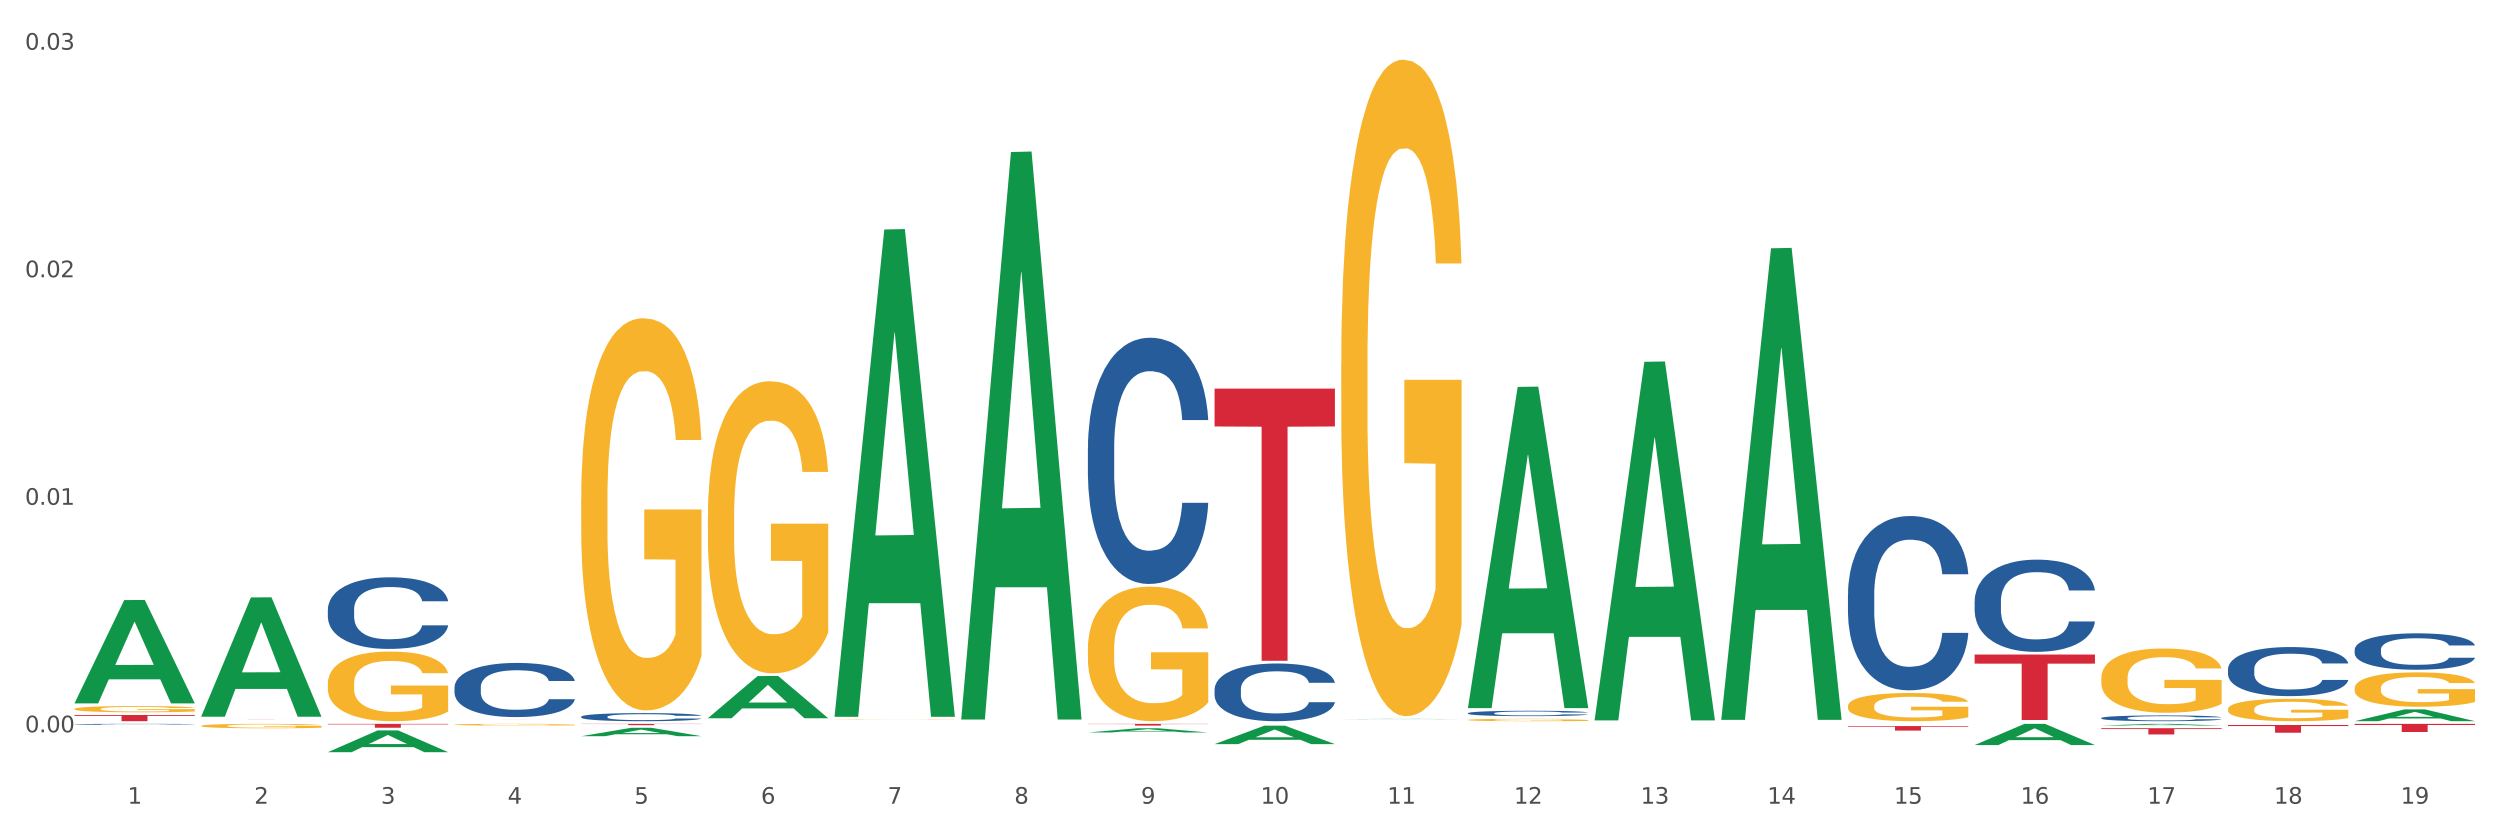 <?xml version="1.0" encoding="utf-8" standalone="no"?>
<!DOCTYPE svg PUBLIC "-//W3C//DTD SVG 1.1//EN"
  "http://www.w3.org/Graphics/SVG/1.1/DTD/svg11.dtd">
<svg xmlns:xlink="http://www.w3.org/1999/xlink" width="1080pt" height="360pt" viewBox="0 0 1080 360" xmlns="http://www.w3.org/2000/svg" version="1.1">
 <rect x="0" y="0" width="1080" height="360" fill="#333333" stroke="none"/>
 <defs>
  <style type="text/css">*{stroke-linejoin: round; stroke-linecap: butt}</style>
 </defs>
 <g id="figure_1">
  <g id="patch_1">
   <path d="M 0 360 
L 1080 360 
L 1080 0 
L 0 0 
z
" style="fill: #ffffff; stroke: #ffffff; stroke-linejoin: miter"/>
  </g>
  <g id="axes_1">
   <g id="matplotlib.axis_1">
    <g id="xtick_1">
     <g id="text_1">
      <!-- 1 -->
      <g style="fill: #4d4d4d" transform="translate(55.115 347.204) scale(0.096 -0.096)">
       <defs>
        <path id="DejaVuSans-31" d="M 794 531 
L 1825 531 
L 1825 4091 
L 703 3866 
L 703 4441 
L 1819 4666 
L 2450 4666 
L 2450 531 
L 3481 531 
L 3481 0 
L 794 0 
L 794 531 
z
" transform="scale(0.016)"/>
       </defs>
       <use xlink:href="#DejaVuSans-31"/>
      </g>
     </g>
    </g>
    <g id="xtick_2">
     <g id="text_2">
      <!-- 2 -->
      <g style="fill: #4d4d4d" transform="translate(109.839 347.204) scale(0.096 -0.096)">
       <defs>
        <path id="DejaVuSans-32" d="M 1228 531 
L 3431 531 
L 3431 0 
L 469 0 
L 469 531 
Q 828 903 1448 1529 
Q 2069 2156 2228 2338 
Q 2531 2678 2651 2914 
Q 2772 3150 2772 3378 
Q 2772 3750 2511 3984 
Q 2250 4219 1831 4219 
Q 1534 4219 1204 4116 
Q 875 4013 500 3803 
L 500 4441 
Q 881 4594 1212 4672 
Q 1544 4750 1819 4750 
Q 2544 4750 2975 4387 
Q 3406 4025 3406 3419 
Q 3406 3131 3298 2873 
Q 3191 2616 2906 2266 
Q 2828 2175 2409 1742 
Q 1991 1309 1228 531 
z
" transform="scale(0.016)"/>
       </defs>
       <use xlink:href="#DejaVuSans-32"/>
      </g>
     </g>
    </g>
    <g id="xtick_3">
     <g id="text_3">
      <!-- 3 -->
      <g style="fill: #4d4d4d" transform="translate(164.564 347.204) scale(0.096 -0.096)">
       <defs>
        <path id="DejaVuSans-33" d="M 2597 2516 
Q 3050 2419 3304 2112 
Q 3559 1806 3559 1356 
Q 3559 666 3084 287 
Q 2609 -91 1734 -91 
Q 1441 -91 1130 -33 
Q 819 25 488 141 
L 488 750 
Q 750 597 1062 519 
Q 1375 441 1716 441 
Q 2309 441 2620 675 
Q 2931 909 2931 1356 
Q 2931 1769 2642 2001 
Q 2353 2234 1838 2234 
L 1294 2234 
L 1294 2753 
L 1863 2753 
Q 2328 2753 2575 2939 
Q 2822 3125 2822 3475 
Q 2822 3834 2567 4026 
Q 2313 4219 1838 4219 
Q 1578 4219 1281 4162 
Q 984 4106 628 3988 
L 628 4550 
Q 988 4650 1302 4700 
Q 1616 4750 1894 4750 
Q 2613 4750 3031 4423 
Q 3450 4097 3450 3541 
Q 3450 3153 3228 2886 
Q 3006 2619 2597 2516 
z
" transform="scale(0.016)"/>
       </defs>
       <use xlink:href="#DejaVuSans-33"/>
      </g>
     </g>
    </g>
    <g id="xtick_4">
     <g id="text_4">
      <!-- 4 -->
      <g style="fill: #4d4d4d" transform="translate(219.288 347.204) scale(0.096 -0.096)">
       <defs>
        <path id="DejaVuSans-34" d="M 2419 4116 
L 825 1625 
L 2419 1625 
L 2419 4116 
z
M 2253 4666 
L 3047 4666 
L 3047 1625 
L 3713 1625 
L 3713 1100 
L 3047 1100 
L 3047 0 
L 2419 0 
L 2419 1100 
L 313 1100 
L 313 1709 
L 2253 4666 
z
" transform="scale(0.016)"/>
       </defs>
       <use xlink:href="#DejaVuSans-34"/>
      </g>
     </g>
    </g>
    <g id="xtick_5">
     <g id="text_5">
      <!-- 5 -->
      <g style="fill: #4d4d4d" transform="translate(274.012 347.204) scale(0.096 -0.096)">
       <defs>
        <path id="DejaVuSans-35" d="M 691 4666 
L 3169 4666 
L 3169 4134 
L 1269 4134 
L 1269 2991 
Q 1406 3038 1543 3061 
Q 1681 3084 1819 3084 
Q 2600 3084 3056 2656 
Q 3513 2228 3513 1497 
Q 3513 744 3044 326 
Q 2575 -91 1722 -91 
Q 1428 -91 1123 -41 
Q 819 9 494 109 
L 494 744 
Q 775 591 1075 516 
Q 1375 441 1709 441 
Q 2250 441 2565 725 
Q 2881 1009 2881 1497 
Q 2881 1984 2565 2268 
Q 2250 2553 1709 2553 
Q 1456 2553 1204 2497 
Q 953 2441 691 2322 
L 691 4666 
z
" transform="scale(0.016)"/>
       </defs>
       <use xlink:href="#DejaVuSans-35"/>
      </g>
     </g>
    </g>
    <g id="xtick_6">
     <g id="text_6">
      <!-- 6 -->
      <g style="fill: #4d4d4d" transform="translate(328.736 347.204) scale(0.096 -0.096)">
       <defs>
        <path id="DejaVuSans-36" d="M 2113 2584 
Q 1688 2584 1439 2293 
Q 1191 2003 1191 1497 
Q 1191 994 1439 701 
Q 1688 409 2113 409 
Q 2538 409 2786 701 
Q 3034 994 3034 1497 
Q 3034 2003 2786 2293 
Q 2538 2584 2113 2584 
z
M 3366 4563 
L 3366 3988 
Q 3128 4100 2886 4159 
Q 2644 4219 2406 4219 
Q 1781 4219 1451 3797 
Q 1122 3375 1075 2522 
Q 1259 2794 1537 2939 
Q 1816 3084 2150 3084 
Q 2853 3084 3261 2657 
Q 3669 2231 3669 1497 
Q 3669 778 3244 343 
Q 2819 -91 2113 -91 
Q 1303 -91 875 529 
Q 447 1150 447 2328 
Q 447 3434 972 4092 
Q 1497 4750 2381 4750 
Q 2619 4750 2861 4703 
Q 3103 4656 3366 4563 
z
" transform="scale(0.016)"/>
       </defs>
       <use xlink:href="#DejaVuSans-36"/>
      </g>
     </g>
    </g>
    <g id="xtick_7">
     <g id="text_7">
      <!-- 7 -->
      <g style="fill: #4d4d4d" transform="translate(383.461 347.204) scale(0.096 -0.096)">
       <defs>
        <path id="DejaVuSans-37" d="M 525 4666 
L 3525 4666 
L 3525 4397 
L 1831 0 
L 1172 0 
L 2766 4134 
L 525 4134 
L 525 4666 
z
" transform="scale(0.016)"/>
       </defs>
       <use xlink:href="#DejaVuSans-37"/>
      </g>
     </g>
    </g>
    <g id="xtick_8">
     <g id="text_8">
      <!-- 8 -->
      <g style="fill: #4d4d4d" transform="translate(438.185 347.204) scale(0.096 -0.096)">
       <defs>
        <path id="DejaVuSans-38" d="M 2034 2216 
Q 1584 2216 1326 1975 
Q 1069 1734 1069 1313 
Q 1069 891 1326 650 
Q 1584 409 2034 409 
Q 2484 409 2743 651 
Q 3003 894 3003 1313 
Q 3003 1734 2745 1975 
Q 2488 2216 2034 2216 
z
M 1403 2484 
Q 997 2584 770 2862 
Q 544 3141 544 3541 
Q 544 4100 942 4425 
Q 1341 4750 2034 4750 
Q 2731 4750 3128 4425 
Q 3525 4100 3525 3541 
Q 3525 3141 3298 2862 
Q 3072 2584 2669 2484 
Q 3125 2378 3379 2068 
Q 3634 1759 3634 1313 
Q 3634 634 3220 271 
Q 2806 -91 2034 -91 
Q 1263 -91 848 271 
Q 434 634 434 1313 
Q 434 1759 690 2068 
Q 947 2378 1403 2484 
z
M 1172 3481 
Q 1172 3119 1398 2916 
Q 1625 2713 2034 2713 
Q 2441 2713 2670 2916 
Q 2900 3119 2900 3481 
Q 2900 3844 2670 4047 
Q 2441 4250 2034 4250 
Q 1625 4250 1398 4047 
Q 1172 3844 1172 3481 
z
" transform="scale(0.016)"/>
       </defs>
       <use xlink:href="#DejaVuSans-38"/>
      </g>
     </g>
    </g>
    <g id="xtick_9">
     <g id="text_9">
      <!-- 9 -->
      <g style="fill: #4d4d4d" transform="translate(492.909 347.204) scale(0.096 -0.096)">
       <defs>
        <path id="DejaVuSans-39" d="M 703 97 
L 703 672 
Q 941 559 1184 500 
Q 1428 441 1663 441 
Q 2288 441 2617 861 
Q 2947 1281 2994 2138 
Q 2813 1869 2534 1725 
Q 2256 1581 1919 1581 
Q 1219 1581 811 2004 
Q 403 2428 403 3163 
Q 403 3881 828 4315 
Q 1253 4750 1959 4750 
Q 2769 4750 3195 4129 
Q 3622 3509 3622 2328 
Q 3622 1225 3098 567 
Q 2575 -91 1691 -91 
Q 1453 -91 1209 -44 
Q 966 3 703 97 
z
M 1959 2075 
Q 2384 2075 2632 2365 
Q 2881 2656 2881 3163 
Q 2881 3666 2632 3958 
Q 2384 4250 1959 4250 
Q 1534 4250 1286 3958 
Q 1038 3666 1038 3163 
Q 1038 2656 1286 2365 
Q 1534 2075 1959 2075 
z
" transform="scale(0.016)"/>
       </defs>
       <use xlink:href="#DejaVuSans-39"/>
      </g>
     </g>
    </g>
    <g id="xtick_10">
     <g id="text_10">
      <!-- 10 -->
      <g style="fill: #4d4d4d" transform="translate(544.58 347.204) scale(0.096 -0.096)">
       <defs>
        <path id="DejaVuSans-30" d="M 2034 4250 
Q 1547 4250 1301 3770 
Q 1056 3291 1056 2328 
Q 1056 1369 1301 889 
Q 1547 409 2034 409 
Q 2525 409 2770 889 
Q 3016 1369 3016 2328 
Q 3016 3291 2770 3770 
Q 2525 4250 2034 4250 
z
M 2034 4750 
Q 2819 4750 3233 4129 
Q 3647 3509 3647 2328 
Q 3647 1150 3233 529 
Q 2819 -91 2034 -91 
Q 1250 -91 836 529 
Q 422 1150 422 2328 
Q 422 3509 836 4129 
Q 1250 4750 2034 4750 
z
" transform="scale(0.016)"/>
       </defs>
       <use xlink:href="#DejaVuSans-31"/>
       <use xlink:href="#DejaVuSans-30" transform="translate(63.623 0)"/>
      </g>
     </g>
    </g>
    <g id="xtick_11">
     <g id="text_11">
      <!-- 11 -->
      <g style="fill: #4d4d4d" transform="translate(599.304 347.204) scale(0.096 -0.096)">
       <use xlink:href="#DejaVuSans-31"/>
       <use xlink:href="#DejaVuSans-31" transform="translate(63.623 0)"/>
      </g>
     </g>
    </g>
    <g id="xtick_12">
     <g id="text_12">
      <!-- 12 -->
      <g style="fill: #4d4d4d" transform="translate(654.028 347.204) scale(0.096 -0.096)">
       <use xlink:href="#DejaVuSans-31"/>
       <use xlink:href="#DejaVuSans-32" transform="translate(63.623 0)"/>
      </g>
     </g>
    </g>
    <g id="xtick_13">
     <g id="text_13">
      <!-- 13 -->
      <g style="fill: #4d4d4d" transform="translate(708.752 347.204) scale(0.096 -0.096)">
       <use xlink:href="#DejaVuSans-31"/>
       <use xlink:href="#DejaVuSans-33" transform="translate(63.623 0)"/>
      </g>
     </g>
    </g>
    <g id="xtick_14">
     <g id="text_14">
      <!-- 14 -->
      <g style="fill: #4d4d4d" transform="translate(763.477 347.204) scale(0.096 -0.096)">
       <use xlink:href="#DejaVuSans-31"/>
       <use xlink:href="#DejaVuSans-34" transform="translate(63.623 0)"/>
      </g>
     </g>
    </g>
    <g id="xtick_15">
     <g id="text_15">
      <!-- 15 -->
      <g style="fill: #4d4d4d" transform="translate(818.201 347.204) scale(0.096 -0.096)">
       <use xlink:href="#DejaVuSans-31"/>
       <use xlink:href="#DejaVuSans-35" transform="translate(63.623 0)"/>
      </g>
     </g>
    </g>
    <g id="xtick_16">
     <g id="text_16">
      <!-- 16 -->
      <g style="fill: #4d4d4d" transform="translate(872.925 347.204) scale(0.096 -0.096)">
       <use xlink:href="#DejaVuSans-31"/>
       <use xlink:href="#DejaVuSans-36" transform="translate(63.623 0)"/>
      </g>
     </g>
    </g>
    <g id="xtick_17">
     <g id="text_17">
      <!-- 17 -->
      <g style="fill: #4d4d4d" transform="translate(927.649 347.204) scale(0.096 -0.096)">
       <use xlink:href="#DejaVuSans-31"/>
       <use xlink:href="#DejaVuSans-37" transform="translate(63.623 0)"/>
      </g>
     </g>
    </g>
    <g id="xtick_18">
     <g id="text_18">
      <!-- 18 -->
      <g style="fill: #4d4d4d" transform="translate(982.374 347.204) scale(0.096 -0.096)">
       <use xlink:href="#DejaVuSans-31"/>
       <use xlink:href="#DejaVuSans-38" transform="translate(63.623 0)"/>
      </g>
     </g>
    </g>
    <g id="xtick_19">
     <g id="text_19">
      <!-- 19 -->
      <g style="fill: #4d4d4d" transform="translate(1037.098 347.204) scale(0.096 -0.096)">
       <use xlink:href="#DejaVuSans-31"/>
       <use xlink:href="#DejaVuSans-39" transform="translate(63.623 0)"/>
      </g>
     </g>
    </g>
    <g id="xtick_20"/>
    <g id="xtick_21"/>
    <g id="xtick_22"/>
    <g id="xtick_23"/>
    <g id="xtick_24"/>
    <g id="xtick_25"/>
    <g id="xtick_26"/>
    <g id="xtick_27"/>
    <g id="xtick_28"/>
    <g id="xtick_29"/>
    <g id="xtick_30"/>
    <g id="xtick_31"/>
    <g id="xtick_32"/>
    <g id="xtick_33"/>
    <g id="xtick_34"/>
    <g id="xtick_35"/>
    <g id="xtick_36"/>
    <g id="xtick_37"/>
   </g>
   <g id="matplotlib.axis_2">
    <g id="ytick_1">
     <g id="text_20">
      <!-- 0.00 -->
      <g style="fill: #4d4d4d" transform="translate(10.8 316.355) scale(0.096 -0.096)">
       <defs>
        <path id="DejaVuSans-2e" d="M 684 794 
L 1344 794 
L 1344 0 
L 684 0 
L 684 794 
z
" transform="scale(0.016)"/>
       </defs>
       <use xlink:href="#DejaVuSans-30"/>
       <use xlink:href="#DejaVuSans-2e" transform="translate(63.623 0)"/>
       <use xlink:href="#DejaVuSans-30" transform="translate(95.41 0)"/>
       <use xlink:href="#DejaVuSans-30" transform="translate(159.033 0)"/>
      </g>
     </g>
    </g>
    <g id="ytick_2">
     <g id="text_21">
      <!-- 0.01 -->
      <g style="fill: #4d4d4d" transform="translate(10.8 218.061) scale(0.096 -0.096)">
       <use xlink:href="#DejaVuSans-30"/>
       <use xlink:href="#DejaVuSans-2e" transform="translate(63.623 0)"/>
       <use xlink:href="#DejaVuSans-30" transform="translate(95.41 0)"/>
       <use xlink:href="#DejaVuSans-31" transform="translate(159.033 0)"/>
      </g>
     </g>
    </g>
    <g id="ytick_3">
     <g id="text_22">
      <!-- 0.02 -->
      <g style="fill: #4d4d4d" transform="translate(10.8 119.768) scale(0.096 -0.096)">
       <use xlink:href="#DejaVuSans-30"/>
       <use xlink:href="#DejaVuSans-2e" transform="translate(63.623 0)"/>
       <use xlink:href="#DejaVuSans-30" transform="translate(95.41 0)"/>
       <use xlink:href="#DejaVuSans-32" transform="translate(159.033 0)"/>
      </g>
     </g>
    </g>
    <g id="ytick_4">
     <g id="text_23">
      <!-- 0.03 -->
      <g style="fill: #4d4d4d" transform="translate(10.8 21.474) scale(0.096 -0.096)">
       <use xlink:href="#DejaVuSans-30"/>
       <use xlink:href="#DejaVuSans-2e" transform="translate(63.623 0)"/>
       <use xlink:href="#DejaVuSans-30" transform="translate(95.41 0)"/>
       <use xlink:href="#DejaVuSans-33" transform="translate(159.033 0)"/>
      </g>
     </g>
    </g>
    <g id="ytick_5"/>
    <g id="ytick_6"/>
    <g id="ytick_7"/>
   </g>
   <g id="PolyCollection_1">
    <path d="M 32.175 312.892 
L 32.236 312.892 
L 32.236 312.882 
L 32.421 312.867 
L 33.097 312.841 
L 33.957 312.821 
L 35.432 312.798 
L 36.231 312.788 
L 37.275 312.777 
L 39.426 312.76 
L 41.884 312.745 
L 43.605 312.736 
L 44.895 312.731 
L 47.784 312.722 
L 49.443 312.718 
L 51.164 312.714 
L 52.638 312.712 
L 55.096 312.71 
L 57.063 312.708 
L 59.337 312.708 
L 61.242 312.708 
L 63.761 312.71 
L 67.448 312.714 
L 68.862 312.717 
L 70.767 312.721 
L 72.733 312.727 
L 74.331 312.733 
L 76.174 312.742 
L 78.079 312.753 
L 79.923 312.768 
L 81.213 312.781 
L 82.258 312.795 
L 83.18 312.811 
L 83.856 312.83 
L 84.163 312.845 
L 72.917 312.845 
L 72.61 312.831 
L 71.996 312.816 
L 71.381 312.806 
L 70.705 312.798 
L 69.66 312.789 
L 68.739 312.783 
L 67.202 312.775 
L 65.789 312.771 
L 64.621 312.768 
L 63.208 312.766 
L 60.197 312.764 
L 58.046 312.764 
L 56.694 312.765 
L 55.035 312.766 
L 53.622 312.769 
L 51.962 312.774 
L 50.672 312.778 
L 49.381 312.785 
L 48.644 312.789 
L 47.538 312.798 
L 46.8 312.804 
L 45.817 312.816 
L 45.264 312.824 
L 44.281 312.846 
L 43.851 312.861 
L 43.666 312.872 
L 43.544 312.884 
L 43.544 312.943 
L 43.912 312.969 
L 44.22 312.98 
L 44.711 312.993 
L 45.633 313.009 
L 46.985 313.026 
L 48.398 313.037 
L 49.566 313.044 
L 50.672 313.05 
L 51.778 313.054 
L 53.13 313.057 
L 54.236 313.06 
L 55.895 313.062 
L 57.862 313.063 
L 59.398 313.063 
L 62.532 313.061 
L 63.945 313.059 
L 65.297 313.057 
L 66.772 313.053 
L 67.94 313.048 
L 68.616 313.045 
L 69.722 313.038 
L 70.582 313.03 
L 71.32 313.021 
L 71.811 313.014 
L 72.364 313.003 
L 72.795 312.99 
L 72.917 312.983 
L 84.163 312.983 
L 83.917 312.997 
L 83.487 313.01 
L 82.627 313.027 
L 81.951 313.038 
L 80.906 313.05 
L 79.8 313.06 
L 78.264 313.072 
L 76.85 313.081 
L 75.375 313.088 
L 73.778 313.095 
L 70.89 313.104 
L 69.845 313.107 
L 67.633 313.111 
L 65.912 313.114 
L 63.392 313.117 
L 60.811 313.118 
L 58.108 313.119 
L 55.711 313.118 
L 53.069 313.116 
L 51.409 313.113 
L 49.566 313.11 
L 47.415 313.105 
L 45.387 313.098 
L 43.482 313.091 
L 41.7 313.082 
L 40.041 313.072 
L 37.89 313.056 
L 36.292 313.041 
L 35.125 313.026 
L 34.326 313.014 
L 33.527 312.998 
L 33.097 312.987 
L 32.421 312.961 
L 32.175 312.936 
L 32.175 312.892 
z
" clip-path="url(#p06743802ec)" style="fill: #255c99"/>
    <path d="M 141.624 263.294 
L 141.685 263.266 
L 141.685 262.475 
L 141.869 261.401 
L 142.545 259.423 
L 143.406 257.926 
L 144.88 256.174 
L 145.679 255.44 
L 146.724 254.621 
L 148.875 253.293 
L 151.333 252.163 
L 153.054 251.541 
L 154.344 251.146 
L 157.232 250.439 
L 158.891 250.128 
L 160.612 249.874 
L 162.087 249.705 
L 164.545 249.507 
L 166.511 249.422 
L 168.785 249.394 
L 170.69 249.422 
L 173.21 249.535 
L 176.897 249.874 
L 178.31 250.072 
L 180.215 250.411 
L 182.182 250.863 
L 183.779 251.315 
L 185.623 251.965 
L 187.528 252.812 
L 189.371 253.886 
L 190.662 254.875 
L 191.707 255.92 
L 192.628 257.191 
L 193.304 258.576 
L 193.612 259.734 
L 182.366 259.734 
L 182.059 258.689 
L 181.444 257.559 
L 180.83 256.796 
L 180.154 256.174 
L 179.109 255.468 
L 178.187 255.016 
L 176.651 254.479 
L 175.238 254.14 
L 174.07 253.942 
L 172.657 253.773 
L 169.645 253.603 
L 167.495 253.603 
L 166.143 253.66 
L 164.484 253.801 
L 163.07 253.999 
L 161.411 254.338 
L 160.12 254.705 
L 158.83 255.186 
L 158.093 255.525 
L 156.986 256.146 
L 156.249 256.655 
L 155.266 257.53 
L 154.713 258.152 
L 153.73 259.762 
L 153.299 260.949 
L 153.115 261.768 
L 152.992 262.672 
L 152.992 267.08 
L 153.361 269.057 
L 153.668 269.905 
L 154.16 270.865 
L 155.081 272.109 
L 156.433 273.323 
L 157.847 274.199 
L 159.014 274.736 
L 160.12 275.132 
L 161.227 275.442 
L 162.579 275.725 
L 163.685 275.894 
L 165.344 276.064 
L 167.31 276.149 
L 168.847 276.149 
L 171.981 276.007 
L 173.394 275.866 
L 174.746 275.668 
L 176.221 275.358 
L 177.388 275.019 
L 178.064 274.764 
L 179.17 274.227 
L 180.031 273.662 
L 180.768 273.013 
L 181.26 272.448 
L 181.813 271.6 
L 182.243 270.639 
L 182.366 270.131 
L 193.612 270.131 
L 193.366 271.148 
L 192.936 272.137 
L 192.075 273.465 
L 191.399 274.227 
L 190.355 275.16 
L 189.249 275.951 
L 187.712 276.827 
L 186.299 277.476 
L 184.824 278.042 
L 183.226 278.55 
L 180.338 279.256 
L 179.293 279.454 
L 177.081 279.793 
L 175.36 279.991 
L 172.841 280.189 
L 170.26 280.302 
L 167.556 280.33 
L 165.16 280.273 
L 162.517 280.104 
L 160.858 279.934 
L 159.014 279.68 
L 156.864 279.285 
L 154.836 278.804 
L 152.931 278.239 
L 151.149 277.589 
L 149.489 276.855 
L 147.339 275.64 
L 145.741 274.453 
L 144.573 273.352 
L 143.774 272.419 
L 142.975 271.233 
L 142.545 270.413 
L 141.869 268.436 
L 141.624 266.599 
L 141.624 263.294 
z
" clip-path="url(#p06743802ec)" style="fill: #255c99"/>
    <path d="M 360.521 310.881 
L 360.582 310.881 
L 360.582 310.876 
L 360.705 310.872 
L 361.319 310.861 
L 362.239 310.852 
L 362.914 310.847 
L 363.59 310.844 
L 364.388 310.84 
L 365.37 310.836 
L 367.15 310.83 
L 368.254 310.827 
L 369.605 310.824 
L 372.06 310.82 
L 373.84 310.817 
L 375.681 310.815 
L 378.689 310.812 
L 380.653 310.811 
L 382.74 310.81 
L 385.256 310.81 
L 387.159 310.81 
L 391.333 310.81 
L 394.893 310.811 
L 396.612 310.812 
L 398.821 310.814 
L 399.987 310.815 
L 401.89 310.817 
L 403.854 310.82 
L 405.205 310.823 
L 407.23 310.828 
L 408.765 310.833 
L 410.176 310.838 
L 410.913 310.843 
L 411.465 310.846 
L 411.956 310.851 
L 412.447 310.858 
L 401.399 310.858 
L 400.969 310.853 
L 400.294 310.848 
L 399.312 310.844 
L 398.453 310.841 
L 396.98 310.837 
L 395.629 310.835 
L 394.218 310.833 
L 392.499 310.832 
L 391.149 310.831 
L 389.246 310.831 
L 385.502 310.831 
L 382.985 310.832 
L 381.267 310.833 
L 380.162 310.834 
L 379.18 310.836 
L 378.075 310.838 
L 376.786 310.841 
L 375.865 310.844 
L 374.945 310.847 
L 374.208 310.85 
L 373.533 310.854 
L 372.981 310.859 
L 372.551 310.863 
L 372.183 310.868 
L 371.876 310.877 
L 371.876 310.897 
L 371.999 310.901 
L 372.305 310.907 
L 372.674 310.911 
L 373.287 310.916 
L 373.84 310.92 
L 374.883 310.925 
L 376.05 310.929 
L 376.97 310.932 
L 377.891 310.934 
L 379.487 310.937 
L 381.267 310.94 
L 382.801 310.941 
L 384.888 310.943 
L 386.3 310.943 
L 387.527 310.944 
L 390.535 310.944 
L 392.683 310.943 
L 395.077 310.942 
L 396.918 310.941 
L 398.453 310.939 
L 400.172 310.937 
L 401.276 310.934 
L 401.276 310.905 
L 387.773 310.905 
L 387.773 310.885 
L 412.509 310.885 
L 412.509 310.943 
L 411.465 310.946 
L 410.299 310.948 
L 409.071 310.951 
L 407.23 310.954 
L 405.02 310.957 
L 403.056 310.959 
L 400.969 310.96 
L 398.514 310.962 
L 395.323 310.963 
L 393.358 310.964 
L 390.903 310.964 
L 388.018 310.964 
L 385.502 310.964 
L 383.047 310.963 
L 380.469 310.962 
L 377.952 310.96 
L 376.05 310.958 
L 374.147 310.956 
L 372.121 310.953 
L 370.525 310.95 
L 369.298 310.948 
L 367.948 310.945 
L 366.474 310.94 
L 365.37 310.937 
L 364.388 310.933 
L 363.344 310.928 
L 362.608 310.923 
L 361.871 310.918 
L 361.441 310.914 
L 360.95 310.907 
L 360.582 310.898 
L 360.521 310.881 
z
" clip-path="url(#p06743802ec)" style="fill: #f7b32b"/>
    <path d="M 469.969 280.289 
L 470.031 280.236 
L 470.031 278.325 
L 470.153 276.679 
L 470.767 272.697 
L 471.688 269.406 
L 472.363 267.654 
L 473.038 266.22 
L 473.836 264.787 
L 474.818 263.3 
L 476.598 261.123 
L 477.703 260.008 
L 479.053 258.84 
L 481.508 257.141 
L 483.288 256.186 
L 485.13 255.389 
L 488.137 254.434 
L 490.102 254.009 
L 492.188 253.691 
L 494.705 253.478 
L 496.608 253.425 
L 500.781 253.584 
L 504.341 254.062 
L 506.06 254.434 
L 508.27 255.071 
L 509.436 255.496 
L 511.339 256.345 
L 513.303 257.46 
L 514.653 258.416 
L 516.679 260.221 
L 518.213 262.026 
L 519.625 264.256 
L 520.361 265.795 
L 520.914 267.229 
L 521.405 268.875 
L 521.896 271.476 
L 510.848 271.476 
L 510.418 269.618 
L 509.743 267.866 
L 508.761 266.167 
L 507.901 265.105 
L 506.428 263.778 
L 505.078 262.928 
L 503.666 262.291 
L 501.948 261.76 
L 500.597 261.495 
L 498.695 261.283 
L 494.95 261.336 
L 492.434 261.76 
L 490.715 262.291 
L 489.61 262.769 
L 488.628 263.3 
L 487.524 264.043 
L 486.235 265.158 
L 485.314 266.167 
L 484.393 267.441 
L 483.657 268.715 
L 482.982 270.202 
L 482.429 271.795 
L 481.999 273.441 
L 481.631 275.458 
L 481.324 278.803 
L 481.324 286.076 
L 481.447 287.722 
L 481.754 289.899 
L 482.122 291.545 
L 482.736 293.509 
L 483.288 294.836 
L 484.332 296.748 
L 485.498 298.34 
L 486.419 299.349 
L 487.339 300.199 
L 488.935 301.367 
L 490.715 302.322 
L 492.25 302.906 
L 494.337 303.437 
L 495.748 303.65 
L 496.976 303.756 
L 499.984 303.756 
L 502.132 303.596 
L 504.526 303.225 
L 506.367 302.747 
L 507.901 302.163 
L 509.62 301.207 
L 510.725 300.305 
L 510.725 289.209 
L 497.221 289.156 
L 497.221 281.776 
L 521.957 281.776 
L 521.957 303.437 
L 520.914 304.552 
L 519.748 305.561 
L 518.52 306.463 
L 516.679 307.578 
L 514.469 308.64 
L 512.505 309.383 
L 510.418 310.021 
L 507.963 310.605 
L 504.771 311.135 
L 502.807 311.348 
L 500.352 311.507 
L 497.467 311.56 
L 494.95 311.454 
L 492.495 311.189 
L 489.917 310.711 
L 487.401 310.021 
L 485.498 309.33 
L 483.595 308.481 
L 481.57 307.366 
L 479.974 306.304 
L 478.746 305.349 
L 477.396 304.127 
L 475.923 302.535 
L 474.818 301.101 
L 473.836 299.615 
L 472.793 297.703 
L 472.056 296.058 
L 471.32 293.987 
L 470.89 292.447 
L 470.399 290.058 
L 470.031 286.713 
L 469.969 280.289 
z
" clip-path="url(#p06743802ec)" style="fill: #f7b32b"/>
    <path d="M 251.072 215.77 
L 251.133 215.616 
L 251.133 210.045 
L 251.256 205.248 
L 251.87 193.643 
L 252.791 184.049 
L 253.466 178.943 
L 254.141 174.765 
L 254.939 170.587 
L 255.921 166.255 
L 257.701 159.91 
L 258.806 156.661 
L 260.156 153.257 
L 262.611 148.305 
L 264.391 145.52 
L 266.233 143.199 
L 269.24 140.413 
L 271.204 139.176 
L 273.291 138.247 
L 275.808 137.628 
L 277.711 137.473 
L 281.884 137.938 
L 285.444 139.33 
L 287.163 140.413 
L 289.373 142.27 
L 290.539 143.508 
L 292.442 145.984 
L 294.406 149.233 
L 295.756 152.019 
L 297.782 157.28 
L 299.316 162.541 
L 300.728 169.04 
L 301.464 173.527 
L 302.017 177.705 
L 302.508 182.502 
L 302.999 190.084 
L 291.951 190.084 
L 291.521 184.668 
L 290.846 179.562 
L 289.864 174.61 
L 289.004 171.516 
L 287.531 167.647 
L 286.181 165.171 
L 284.769 163.315 
L 283.051 161.767 
L 281.7 160.993 
L 279.797 160.375 
L 276.053 160.529 
L 273.537 161.767 
L 271.818 163.315 
L 270.713 164.707 
L 269.731 166.255 
L 268.627 168.421 
L 267.338 171.67 
L 266.417 174.61 
L 265.496 178.324 
L 264.76 182.038 
L 264.084 186.37 
L 263.532 191.012 
L 263.102 195.809 
L 262.734 201.689 
L 262.427 211.438 
L 262.427 232.637 
L 262.55 237.434 
L 262.857 243.778 
L 263.225 248.575 
L 263.839 254.3 
L 264.391 258.168 
L 265.435 263.739 
L 266.601 268.381 
L 267.522 271.321 
L 268.442 273.797 
L 270.038 277.201 
L 271.818 279.986 
L 273.353 281.688 
L 275.44 283.236 
L 276.851 283.855 
L 278.079 284.164 
L 281.086 284.164 
L 283.235 283.7 
L 285.629 282.617 
L 287.47 281.224 
L 289.004 279.522 
L 290.723 276.737 
L 291.828 274.106 
L 291.828 241.766 
L 278.324 241.611 
L 278.324 220.103 
L 303.06 220.103 
L 303.06 283.236 
L 302.017 286.485 
L 300.851 289.425 
L 299.623 292.056 
L 297.782 295.305 
L 295.572 298.4 
L 293.608 300.566 
L 291.521 302.423 
L 289.066 304.125 
L 285.874 305.673 
L 283.91 306.292 
L 281.455 306.756 
L 278.57 306.91 
L 276.053 306.601 
L 273.598 305.827 
L 271.02 304.435 
L 268.504 302.423 
L 266.601 300.412 
L 264.698 297.936 
L 262.673 294.686 
L 261.077 291.592 
L 259.849 288.806 
L 258.499 285.247 
L 257.026 280.605 
L 255.921 276.427 
L 254.939 272.095 
L 253.896 266.524 
L 253.159 261.727 
L 252.422 255.693 
L 251.993 251.205 
L 251.502 244.242 
L 251.133 234.494 
L 251.072 215.77 
z
" clip-path="url(#p06743802ec)" style="fill: #f7b32b"/>
    <path d="M 305.796 223.007 
L 305.858 222.891 
L 305.858 218.742 
L 305.981 215.17 
L 306.594 206.526 
L 307.515 199.381 
L 308.19 195.578 
L 308.865 192.466 
L 309.663 189.354 
L 310.645 186.127 
L 312.425 181.402 
L 313.53 178.982 
L 314.88 176.446 
L 317.336 172.758 
L 319.116 170.684 
L 320.957 168.955 
L 323.965 166.881 
L 325.929 165.959 
L 328.016 165.267 
L 330.532 164.806 
L 332.435 164.691 
L 336.609 165.037 
L 340.169 166.074 
L 341.887 166.881 
L 344.097 168.264 
L 345.263 169.186 
L 347.166 171.03 
L 349.13 173.45 
L 350.48 175.524 
L 352.506 179.443 
L 354.04 183.361 
L 355.452 188.202 
L 356.189 191.544 
L 356.741 194.656 
L 357.232 198.228 
L 357.723 203.875 
L 346.675 203.875 
L 346.245 199.842 
L 345.57 196.039 
L 344.588 192.351 
L 343.729 190.046 
L 342.256 187.164 
L 340.905 185.32 
L 339.493 183.937 
L 337.775 182.785 
L 336.425 182.209 
L 334.522 181.748 
L 330.778 181.863 
L 328.261 182.785 
L 326.542 183.937 
L 325.438 184.975 
L 324.456 186.127 
L 323.351 187.741 
L 322.062 190.161 
L 321.141 192.351 
L 320.22 195.117 
L 319.484 197.882 
L 318.809 201.109 
L 318.256 204.567 
L 317.827 208.14 
L 317.458 212.519 
L 317.151 219.78 
L 317.151 235.569 
L 317.274 239.141 
L 317.581 243.867 
L 317.949 247.439 
L 318.563 251.704 
L 319.116 254.585 
L 320.159 258.734 
L 321.325 262.191 
L 322.246 264.381 
L 323.167 266.225 
L 324.762 268.76 
L 326.542 270.835 
L 328.077 272.103 
L 330.164 273.255 
L 331.576 273.716 
L 332.803 273.947 
L 335.811 273.947 
L 337.959 273.601 
L 340.353 272.794 
L 342.194 271.757 
L 343.729 270.489 
L 345.447 268.415 
L 346.552 266.455 
L 346.552 242.368 
L 333.049 242.253 
L 333.049 226.234 
L 357.784 226.234 
L 357.784 273.255 
L 356.741 275.675 
L 355.575 277.865 
L 354.347 279.824 
L 352.506 282.244 
L 350.296 284.549 
L 348.332 286.163 
L 346.245 287.546 
L 343.79 288.814 
L 340.598 289.966 
L 338.634 290.427 
L 336.179 290.773 
L 333.294 290.888 
L 330.778 290.658 
L 328.322 290.081 
L 325.745 289.044 
L 323.228 287.546 
L 321.325 286.048 
L 319.423 284.204 
L 317.397 281.783 
L 315.801 279.478 
L 314.574 277.404 
L 313.223 274.753 
L 311.75 271.296 
L 310.645 268.184 
L 309.663 264.957 
L 308.62 260.808 
L 307.883 257.235 
L 307.147 252.741 
L 306.717 249.399 
L 306.226 244.212 
L 305.858 236.952 
L 305.796 223.007 
z
" clip-path="url(#p06743802ec)" style="fill: #f7b32b"/>
    <path d="M 32.175 308.871 
L 84.163 308.871 
L 84.163 309.245 
L 63.713 309.247 
L 63.713 311.56 
L 52.502 311.56 
L 52.502 309.247 
L 32.175 309.245 
L 32.175 308.873 
L 32.175 308.871 
z
" clip-path="url(#p06743802ec)" style="fill: #d62839"/>
    <path d="M 86.899 310.785 
L 138.887 310.785 
L 138.887 310.792 
L 118.437 310.792 
L 118.437 310.837 
L 107.226 310.837 
L 107.226 310.792 
L 86.899 310.792 
L 86.899 310.785 
L 86.899 310.785 
z
" clip-path="url(#p06743802ec)" style="fill: #d62839"/>
    <path d="M 196.348 310.922 
L 248.336 310.922 
L 248.336 310.925 
L 227.886 310.925 
L 227.886 310.943 
L 216.675 310.943 
L 216.675 310.925 
L 196.348 310.925 
L 196.348 310.922 
L 196.348 310.922 
z
" clip-path="url(#p06743802ec)" style="fill: #d62839"/>
    <path d="M 141.624 312.708 
L 193.612 312.708 
L 193.612 312.942 
L 173.161 312.943 
L 173.161 314.388 
L 161.951 314.388 
L 161.951 312.943 
L 141.624 312.942 
L 141.624 312.71 
L 141.624 312.708 
z
" clip-path="url(#p06743802ec)" style="fill: #d62839"/>
    <path d="M 32.175 303.789 
L 32.229 303.747 
L 53.667 259.228 
L 62.564 259.186 
L 84.163 303.873 
L 73.873 303.873 
L 69.21 293.467 
L 47.075 293.467 
L 46.914 293.635 
L 42.412 303.873 
L 32.175 303.873 
L 32.175 303.789 
L 49.862 287.257 
L 66.423 287.215 
L 58.223 268.711 
L 58.115 268.627 
L 58.008 268.753 
L 49.808 287.215 
L 49.862 287.257 
L 32.175 303.789 
z
" clip-path="url(#p06743802ec)" style="fill: #109648"/>
    <path d="M 86.899 309.54 
L 86.953 309.492 
L 108.391 258.086 
L 117.288 258.038 
L 138.887 309.637 
L 128.597 309.637 
L 123.934 297.621 
L 101.799 297.621 
L 101.638 297.815 
L 97.136 309.637 
L 86.899 309.637 
L 86.899 309.54 
L 104.586 290.451 
L 121.147 290.402 
L 112.947 269.036 
L 112.84 268.939 
L 112.733 269.085 
L 104.532 290.402 
L 104.586 290.451 
L 86.899 309.54 
z
" clip-path="url(#p06743802ec)" style="fill: #109648"/>
    <path d="M 798.315 313.666 
L 850.303 313.666 
L 850.303 313.938 
L 829.853 313.94 
L 829.853 315.623 
L 818.642 315.623 
L 818.642 313.94 
L 798.315 313.938 
L 798.315 313.668 
L 798.315 313.666 
z
" clip-path="url(#p06743802ec)" style="fill: #d62839"/>
    <path d="M 524.693 167.89 
L 576.682 167.89 
L 576.682 184.231 
L 556.231 184.341 
L 556.231 285.48 
L 545.021 285.48 
L 545.021 184.341 
L 524.693 184.231 
L 524.693 168 
L 524.693 167.89 
z
" clip-path="url(#p06743802ec)" style="fill: #d62839"/>
    <path d="M 469.969 312.708 
L 521.957 312.708 
L 521.957 312.811 
L 501.507 312.812 
L 501.507 313.452 
L 490.296 313.452 
L 490.296 312.812 
L 469.969 312.811 
L 469.969 312.709 
L 469.969 312.708 
z
" clip-path="url(#p06743802ec)" style="fill: #d62839"/>
    <path d="M 251.072 312.708 
L 303.06 312.708 
L 303.06 312.786 
L 282.61 312.787 
L 282.61 313.272 
L 271.399 313.272 
L 271.399 312.787 
L 251.072 312.786 
L 251.072 312.709 
L 251.072 312.708 
z
" clip-path="url(#p06743802ec)" style="fill: #d62839"/>
    <path d="M 360.521 309.266 
L 360.574 309.068 
L 382.013 99.143 
L 390.91 98.945 
L 412.509 309.662 
L 402.218 309.662 
L 397.555 260.594 
L 375.42 260.594 
L 375.26 261.385 
L 370.757 309.662 
L 360.521 309.662 
L 360.521 309.266 
L 378.207 231.311 
L 394.768 231.113 
L 386.568 143.859 
L 386.461 143.463 
L 386.354 144.057 
L 378.154 231.113 
L 378.207 231.311 
L 360.521 309.266 
z
" clip-path="url(#p06743802ec)" style="fill: #109648"/>
    <path d="M 305.796 310.255 
L 305.85 310.238 
L 327.288 292.053 
L 336.185 292.036 
L 357.784 310.29 
L 347.494 310.29 
L 342.831 306.039 
L 320.696 306.039 
L 320.535 306.107 
L 316.033 310.29 
L 305.796 310.29 
L 305.796 310.255 
L 323.483 303.502 
L 340.044 303.485 
L 331.844 295.927 
L 331.737 295.892 
L 331.63 295.944 
L 323.429 303.485 
L 323.483 303.502 
L 305.796 310.255 
z
" clip-path="url(#p06743802ec)" style="fill: #109648"/>
    <path d="M 469.969 316.432 
L 470.023 316.43 
L 491.461 314.602 
L 500.358 314.6 
L 521.957 316.435 
L 511.667 316.435 
L 507.004 316.008 
L 484.869 316.008 
L 484.708 316.015 
L 480.206 316.435 
L 469.969 316.435 
L 469.969 316.432 
L 487.656 315.753 
L 504.217 315.751 
L 496.017 314.991 
L 495.91 314.988 
L 495.802 314.993 
L 487.602 315.751 
L 487.656 315.753 
L 469.969 316.432 
z
" clip-path="url(#p06743802ec)" style="fill: #109648"/>
    <path d="M 415.245 310.375 
L 415.299 310.145 
L 436.737 65.683 
L 445.634 65.453 
L 467.233 310.836 
L 456.943 310.836 
L 452.28 253.695 
L 430.145 253.695 
L 429.984 254.617 
L 425.482 310.836 
L 415.245 310.836 
L 415.245 310.375 
L 432.932 219.595 
L 449.493 219.365 
L 441.293 117.755 
L 441.185 117.295 
L 441.078 117.986 
L 432.878 219.365 
L 432.932 219.595 
L 415.245 310.375 
z
" clip-path="url(#p06743802ec)" style="fill: #109648"/>
    <path d="M 251.072 318.038 
L 251.126 318.035 
L 272.564 314.424 
L 281.461 314.42 
L 303.06 318.045 
L 292.77 318.045 
L 288.107 317.201 
L 265.972 317.201 
L 265.811 317.215 
L 261.309 318.045 
L 251.072 318.045 
L 251.072 318.038 
L 268.759 316.697 
L 285.32 316.694 
L 277.12 315.193 
L 277.013 315.186 
L 276.905 315.196 
L 268.705 316.694 
L 268.759 316.697 
L 251.072 318.038 
z
" clip-path="url(#p06743802ec)" style="fill: #109648"/>
    <path d="M 141.624 324.932 
L 141.677 324.923 
L 163.116 315.545 
L 172.012 315.536 
L 193.612 324.95 
L 183.321 324.95 
L 178.658 322.758 
L 156.523 322.758 
L 156.362 322.793 
L 151.86 324.95 
L 141.624 324.95 
L 141.624 324.932 
L 159.31 321.449 
L 175.871 321.441 
L 167.671 317.543 
L 167.564 317.525 
L 167.457 317.552 
L 159.257 321.441 
L 159.31 321.449 
L 141.624 324.932 
z
" clip-path="url(#p06743802ec)" style="fill: #109648"/>
    <path d="M 1017.212 297.33 
L 1017.273 297.316 
L 1017.273 296.828 
L 1017.396 296.408 
L 1018.01 295.391 
L 1018.931 294.551 
L 1019.606 294.104 
L 1020.281 293.738 
L 1021.079 293.372 
L 1022.061 292.992 
L 1023.841 292.436 
L 1024.946 292.152 
L 1026.296 291.854 
L 1028.751 291.42 
L 1030.531 291.176 
L 1032.373 290.973 
L 1035.38 290.729 
L 1037.344 290.62 
L 1039.431 290.539 
L 1041.948 290.485 
L 1043.85 290.471 
L 1048.024 290.512 
L 1051.584 290.634 
L 1053.303 290.729 
L 1055.512 290.891 
L 1056.679 291 
L 1058.581 291.217 
L 1060.546 291.501 
L 1061.896 291.745 
L 1063.921 292.206 
L 1065.456 292.667 
L 1066.868 293.236 
L 1067.604 293.629 
L 1068.157 293.995 
L 1068.648 294.415 
L 1069.139 295.08 
L 1058.09 295.08 
L 1057.661 294.605 
L 1056.986 294.158 
L 1056.004 293.724 
L 1055.144 293.453 
L 1053.671 293.114 
L 1052.321 292.897 
L 1050.909 292.735 
L 1049.19 292.599 
L 1047.84 292.531 
L 1045.937 292.477 
L 1042.193 292.491 
L 1039.677 292.599 
L 1037.958 292.735 
L 1036.853 292.857 
L 1035.871 292.992 
L 1034.766 293.182 
L 1033.477 293.467 
L 1032.557 293.724 
L 1031.636 294.049 
L 1030.899 294.375 
L 1030.224 294.754 
L 1029.672 295.161 
L 1029.242 295.581 
L 1028.874 296.096 
L 1028.567 296.95 
L 1028.567 298.807 
L 1028.69 299.227 
L 1028.997 299.783 
L 1029.365 300.203 
L 1029.979 300.705 
L 1030.531 301.044 
L 1031.575 301.532 
L 1032.741 301.938 
L 1033.662 302.196 
L 1034.582 302.413 
L 1036.178 302.711 
L 1037.958 302.955 
L 1039.493 303.104 
L 1041.579 303.24 
L 1042.991 303.294 
L 1044.219 303.321 
L 1047.226 303.321 
L 1049.375 303.28 
L 1051.768 303.186 
L 1053.61 303.064 
L 1055.144 302.914 
L 1056.863 302.67 
L 1057.968 302.44 
L 1057.968 299.607 
L 1044.464 299.593 
L 1044.464 297.709 
L 1069.2 297.709 
L 1069.2 303.24 
L 1068.157 303.524 
L 1066.99 303.782 
L 1065.763 304.012 
L 1063.921 304.297 
L 1061.712 304.568 
L 1059.748 304.758 
L 1057.661 304.921 
L 1055.206 305.07 
L 1052.014 305.205 
L 1050.05 305.259 
L 1047.595 305.3 
L 1044.71 305.314 
L 1042.193 305.287 
L 1039.738 305.219 
L 1037.16 305.097 
L 1034.644 304.921 
L 1032.741 304.744 
L 1030.838 304.527 
L 1028.813 304.243 
L 1027.217 303.972 
L 1025.989 303.728 
L 1024.639 303.416 
L 1023.166 303.009 
L 1022.061 302.643 
L 1021.079 302.264 
L 1020.035 301.776 
L 1019.299 301.356 
L 1018.562 300.827 
L 1018.133 300.434 
L 1017.642 299.824 
L 1017.273 298.97 
L 1017.212 297.33 
z
" clip-path="url(#p06743802ec)" style="fill: #f7b32b"/>
    <path d="M 962.488 306.352 
L 962.549 306.343 
L 962.549 306.025 
L 962.672 305.751 
L 963.286 305.088 
L 964.206 304.54 
L 964.881 304.248 
L 965.557 304.009 
L 966.355 303.77 
L 967.337 303.523 
L 969.117 303.16 
L 970.221 302.975 
L 971.572 302.78 
L 974.027 302.497 
L 975.807 302.338 
L 977.648 302.205 
L 980.656 302.046 
L 982.62 301.975 
L 984.707 301.922 
L 987.223 301.887 
L 989.126 301.878 
L 993.3 301.905 
L 996.86 301.984 
L 998.579 302.046 
L 1000.788 302.152 
L 1001.954 302.223 
L 1003.857 302.364 
L 1005.821 302.55 
L 1007.172 302.709 
L 1009.197 303.01 
L 1010.732 303.311 
L 1012.143 303.682 
L 1012.88 303.938 
L 1013.432 304.177 
L 1013.923 304.451 
L 1014.414 304.884 
L 1003.366 304.884 
L 1002.936 304.575 
L 1002.261 304.283 
L 1001.279 304 
L 1000.42 303.823 
L 998.947 303.602 
L 997.596 303.461 
L 996.185 303.355 
L 994.466 303.266 
L 993.116 303.222 
L 991.213 303.187 
L 987.469 303.196 
L 984.952 303.266 
L 983.234 303.355 
L 982.129 303.434 
L 981.147 303.523 
L 980.042 303.647 
L 978.753 303.832 
L 977.832 304 
L 976.912 304.212 
L 976.175 304.425 
L 975.5 304.672 
L 974.948 304.937 
L 974.518 305.212 
L 974.15 305.548 
L 973.843 306.105 
L 973.843 307.316 
L 973.966 307.59 
L 974.272 307.953 
L 974.641 308.227 
L 975.255 308.554 
L 975.807 308.775 
L 976.85 309.093 
L 978.017 309.359 
L 978.937 309.527 
L 979.858 309.668 
L 981.454 309.863 
L 983.234 310.022 
L 984.768 310.119 
L 986.855 310.207 
L 988.267 310.243 
L 989.494 310.26 
L 992.502 310.26 
L 994.65 310.234 
L 997.044 310.172 
L 998.885 310.092 
L 1000.42 309.995 
L 1002.139 309.836 
L 1003.243 309.686 
L 1003.243 307.838 
L 989.74 307.829 
L 989.74 306.6 
L 1014.476 306.6 
L 1014.476 310.207 
L 1013.432 310.393 
L 1012.266 310.561 
L 1011.038 310.711 
L 1009.197 310.897 
L 1006.987 311.074 
L 1005.023 311.198 
L 1002.936 311.304 
L 1000.481 311.401 
L 997.29 311.489 
L 995.325 311.525 
L 992.87 311.551 
L 989.985 311.56 
L 987.469 311.543 
L 985.014 311.498 
L 982.436 311.419 
L 979.919 311.304 
L 978.017 311.189 
L 976.114 311.047 
L 974.088 310.862 
L 972.492 310.685 
L 971.265 310.526 
L 969.915 310.322 
L 968.441 310.057 
L 967.337 309.818 
L 966.355 309.571 
L 965.311 309.252 
L 964.575 308.978 
L 963.838 308.633 
L 963.408 308.377 
L 962.917 307.979 
L 962.549 307.422 
L 962.488 306.352 
z
" clip-path="url(#p06743802ec)" style="fill: #f7b32b"/>
    <path d="M 962.488 313.21 
L 1014.476 313.21 
L 1014.476 313.672 
L 994.025 313.675 
L 994.025 316.533 
L 982.815 316.533 
L 982.815 313.675 
L 962.488 313.672 
L 962.488 313.213 
L 962.488 313.21 
z
" clip-path="url(#p06743802ec)" style="fill: #d62839"/>
    <path d="M 1017.212 312.708 
L 1069.2 312.708 
L 1069.2 313.196 
L 1048.75 313.2 
L 1048.75 316.222 
L 1037.539 316.222 
L 1037.539 313.2 
L 1017.212 313.196 
L 1017.212 312.711 
L 1017.212 312.708 
z
" clip-path="url(#p06743802ec)" style="fill: #d62839"/>
    <path d="M 634.142 311.005 
L 634.203 311.004 
L 634.203 310.97 
L 634.326 310.941 
L 634.94 310.87 
L 635.861 310.812 
L 636.536 310.781 
L 637.211 310.755 
L 638.009 310.73 
L 638.991 310.703 
L 640.771 310.665 
L 641.876 310.645 
L 643.226 310.624 
L 645.681 310.594 
L 647.461 310.577 
L 649.303 310.563 
L 652.31 310.546 
L 654.274 310.538 
L 656.361 310.533 
L 658.878 310.529 
L 660.781 310.528 
L 664.954 310.531 
L 668.514 310.539 
L 670.233 310.546 
L 672.443 310.557 
L 673.609 310.565 
L 675.512 310.58 
L 677.476 310.6 
L 678.826 310.617 
L 680.851 310.649 
L 682.386 310.681 
L 683.798 310.72 
L 684.534 310.748 
L 685.087 310.773 
L 685.578 310.802 
L 686.069 310.848 
L 675.02 310.848 
L 674.591 310.815 
L 673.916 310.784 
L 672.934 310.754 
L 672.074 310.735 
L 670.601 310.712 
L 669.251 310.697 
L 667.839 310.685 
L 666.121 310.676 
L 664.77 310.671 
L 662.867 310.667 
L 659.123 310.668 
L 656.607 310.676 
L 654.888 310.685 
L 653.783 310.694 
L 652.801 310.703 
L 651.696 310.717 
L 650.407 310.736 
L 649.487 310.754 
L 648.566 310.777 
L 647.83 310.799 
L 647.154 310.826 
L 646.602 310.854 
L 646.172 310.883 
L 645.804 310.919 
L 645.497 310.979 
L 645.497 311.108 
L 645.62 311.137 
L 645.927 311.176 
L 646.295 311.205 
L 646.909 311.24 
L 647.461 311.263 
L 648.505 311.297 
L 649.671 311.325 
L 650.592 311.343 
L 651.512 311.358 
L 653.108 311.379 
L 654.888 311.396 
L 656.423 311.407 
L 658.51 311.416 
L 659.921 311.42 
L 661.149 311.422 
L 664.156 311.422 
L 666.305 311.419 
L 668.698 311.412 
L 670.54 311.404 
L 672.074 311.393 
L 673.793 311.376 
L 674.898 311.36 
L 674.898 311.163 
L 661.394 311.162 
L 661.394 311.031 
L 686.13 311.031 
L 686.13 311.416 
L 685.087 311.436 
L 683.92 311.454 
L 682.693 311.47 
L 680.851 311.49 
L 678.642 311.508 
L 676.678 311.522 
L 674.591 311.533 
L 672.136 311.543 
L 668.944 311.553 
L 666.98 311.556 
L 664.525 311.559 
L 661.64 311.56 
L 659.123 311.558 
L 656.668 311.554 
L 654.09 311.545 
L 651.574 311.533 
L 649.671 311.521 
L 647.768 311.506 
L 645.743 311.486 
L 644.147 311.467 
L 642.919 311.45 
L 641.569 311.428 
L 640.096 311.4 
L 638.991 311.375 
L 638.009 311.348 
L 636.965 311.314 
L 636.229 311.285 
L 635.492 311.248 
L 635.063 311.221 
L 634.572 311.178 
L 634.203 311.119 
L 634.142 311.005 
z
" clip-path="url(#p06743802ec)" style="fill: #f7b32b"/>
    <path d="M 579.418 156.828 
L 579.479 156.569 
L 579.479 147.244 
L 579.602 139.214 
L 580.216 119.787 
L 581.136 103.727 
L 581.812 95.179 
L 582.487 88.186 
L 583.285 81.192 
L 584.267 73.939 
L 586.047 63.319 
L 587.152 57.879 
L 588.502 52.181 
L 590.957 43.892 
L 592.737 39.229 
L 594.578 35.344 
L 597.586 30.681 
L 599.55 28.609 
L 601.637 27.055 
L 604.154 26.019 
L 606.056 25.759 
L 610.23 26.537 
L 613.79 28.868 
L 615.509 30.681 
L 617.718 33.789 
L 618.884 35.862 
L 620.787 40.006 
L 622.751 45.446 
L 624.102 50.108 
L 626.127 58.915 
L 627.662 67.722 
L 629.073 78.602 
L 629.81 86.113 
L 630.362 93.107 
L 630.853 101.137 
L 631.344 113.83 
L 620.296 113.83 
L 619.867 104.764 
L 619.191 96.216 
L 618.209 87.927 
L 617.35 82.746 
L 615.877 76.27 
L 614.527 72.126 
L 613.115 69.017 
L 611.396 66.427 
L 610.046 65.132 
L 608.143 64.096 
L 604.399 64.355 
L 601.882 66.427 
L 600.164 69.017 
L 599.059 71.349 
L 598.077 73.939 
L 596.972 77.565 
L 595.683 83.005 
L 594.763 87.927 
L 593.842 94.143 
L 593.105 100.36 
L 592.43 107.613 
L 591.878 115.384 
L 591.448 123.414 
L 591.08 133.257 
L 590.773 149.576 
L 590.773 185.063 
L 590.896 193.093 
L 591.203 203.713 
L 591.571 211.743 
L 592.185 221.327 
L 592.737 227.803 
L 593.78 237.128 
L 594.947 244.898 
L 595.867 249.82 
L 596.788 253.965 
L 598.384 259.663 
L 600.164 264.326 
L 601.698 267.175 
L 603.785 269.765 
L 605.197 270.801 
L 606.425 271.319 
L 609.432 271.319 
L 611.58 270.542 
L 613.974 268.729 
L 615.816 266.398 
L 617.35 263.549 
L 619.069 258.886 
L 620.173 254.483 
L 620.173 200.345 
L 606.67 200.086 
L 606.67 164.081 
L 631.406 164.081 
L 631.406 269.765 
L 630.362 275.205 
L 629.196 280.126 
L 627.969 284.53 
L 626.127 289.97 
L 623.918 295.15 
L 621.953 298.777 
L 619.867 301.885 
L 617.411 304.734 
L 614.22 307.325 
L 612.256 308.361 
L 609.8 309.138 
L 606.916 309.397 
L 604.399 308.879 
L 601.944 307.584 
L 599.366 305.252 
L 596.849 301.885 
L 594.947 298.518 
L 593.044 294.373 
L 591.018 288.933 
L 589.423 283.753 
L 588.195 279.09 
L 586.845 273.133 
L 585.372 265.362 
L 584.267 258.368 
L 583.285 251.115 
L 582.241 241.79 
L 581.505 233.76 
L 580.768 223.658 
L 580.338 216.146 
L 579.847 204.49 
L 579.479 188.171 
L 579.418 156.828 
z
" clip-path="url(#p06743802ec)" style="fill: #f7b32b"/>
    <path d="M 853.039 321.853 
L 853.093 321.845 
L 874.531 312.717 
L 883.428 312.708 
L 905.027 321.87 
L 894.737 321.87 
L 890.074 319.737 
L 867.939 319.737 
L 867.778 319.771 
L 863.276 321.87 
L 853.039 321.87 
L 853.039 321.853 
L 870.726 318.463 
L 887.287 318.455 
L 879.087 314.661 
L 878.98 314.644 
L 878.872 314.67 
L 870.672 318.455 
L 870.726 318.463 
L 853.039 321.853 
z
" clip-path="url(#p06743802ec)" style="fill: #109648"/>
    <path d="M 743.591 310.595 
L 743.644 310.403 
L 765.083 107.267 
L 773.979 107.075 
L 795.579 310.978 
L 785.288 310.978 
L 780.625 263.496 
L 758.49 263.496 
L 758.329 264.262 
L 753.827 310.978 
L 743.591 310.978 
L 743.591 310.595 
L 761.277 235.161 
L 777.838 234.969 
L 769.638 150.536 
L 769.531 150.153 
L 769.424 150.728 
L 761.224 234.969 
L 761.277 235.161 
L 743.591 310.595 
z
" clip-path="url(#p06743802ec)" style="fill: #109648"/>
    <path d="M 1017.212 311.551 
L 1017.266 311.546 
L 1038.704 306.466 
L 1047.601 306.461 
L 1069.2 311.56 
L 1058.91 311.56 
L 1054.247 310.373 
L 1032.112 310.373 
L 1031.951 310.392 
L 1027.449 311.56 
L 1017.212 311.56 
L 1017.212 311.551 
L 1034.899 309.664 
L 1051.46 309.66 
L 1043.26 307.548 
L 1043.152 307.539 
L 1043.045 307.553 
L 1034.845 309.66 
L 1034.899 309.664 
L 1017.212 311.551 
z
" clip-path="url(#p06743802ec)" style="fill: #109648"/>
    <path d="M 907.763 313.419 
L 907.817 313.418 
L 929.255 312.709 
L 938.152 312.708 
L 959.751 313.42 
L 949.461 313.42 
L 944.798 313.254 
L 922.663 313.254 
L 922.502 313.257 
L 918 313.42 
L 907.763 313.42 
L 907.763 313.419 
L 925.45 313.155 
L 942.011 313.154 
L 933.811 312.86 
L 933.704 312.858 
L 933.597 312.86 
L 925.396 313.154 
L 925.45 313.155 
L 907.763 313.419 
z
" clip-path="url(#p06743802ec)" style="fill: #109648"/>
    <path d="M 196.348 313.052 
L 196.409 313.051 
L 196.409 313.027 
L 196.532 313.006 
L 197.146 312.955 
L 198.066 312.913 
L 198.742 312.89 
L 199.417 312.872 
L 200.215 312.853 
L 201.197 312.834 
L 202.977 312.807 
L 204.082 312.792 
L 205.432 312.777 
L 207.887 312.756 
L 209.667 312.743 
L 211.508 312.733 
L 214.516 312.721 
L 216.48 312.715 
L 218.567 312.711 
L 221.084 312.709 
L 222.986 312.708 
L 227.16 312.71 
L 230.72 312.716 
L 232.439 312.721 
L 234.648 312.729 
L 235.815 312.735 
L 237.717 312.745 
L 239.681 312.76 
L 241.032 312.772 
L 243.057 312.795 
L 244.592 312.818 
L 246.003 312.847 
L 246.74 312.866 
L 247.292 312.885 
L 247.783 312.906 
L 248.275 312.939 
L 237.226 312.939 
L 236.797 312.915 
L 236.121 312.893 
L 235.139 312.871 
L 234.28 312.858 
L 232.807 312.841 
L 231.457 312.83 
L 230.045 312.822 
L 228.326 312.815 
L 226.976 312.811 
L 225.073 312.809 
L 221.329 312.809 
L 218.813 312.815 
L 217.094 312.822 
L 215.989 312.828 
L 215.007 312.834 
L 213.902 312.844 
L 212.613 312.858 
L 211.693 312.871 
L 210.772 312.887 
L 210.035 312.904 
L 209.36 312.923 
L 208.808 312.943 
L 208.378 312.964 
L 208.01 312.99 
L 207.703 313.033 
L 207.703 313.126 
L 207.826 313.147 
L 208.133 313.175 
L 208.501 313.196 
L 209.115 313.221 
L 209.667 313.238 
L 210.711 313.263 
L 211.877 313.283 
L 212.797 313.296 
L 213.718 313.307 
L 215.314 313.322 
L 217.094 313.334 
L 218.628 313.342 
L 220.715 313.348 
L 222.127 313.351 
L 223.355 313.352 
L 226.362 313.352 
L 228.51 313.35 
L 230.904 313.346 
L 232.746 313.34 
L 234.28 313.332 
L 235.999 313.32 
L 237.104 313.308 
L 237.104 313.166 
L 223.6 313.166 
L 223.6 313.071 
L 248.336 313.071 
L 248.336 313.348 
L 247.292 313.363 
L 246.126 313.376 
L 244.899 313.387 
L 243.057 313.401 
L 240.848 313.415 
L 238.884 313.425 
L 236.797 313.433 
L 234.341 313.44 
L 231.15 313.447 
L 229.186 313.45 
L 226.73 313.452 
L 223.846 313.452 
L 221.329 313.451 
L 218.874 313.448 
L 216.296 313.442 
L 213.779 313.433 
L 211.877 313.424 
L 209.974 313.413 
L 207.948 313.399 
L 206.353 313.385 
L 205.125 313.373 
L 203.775 313.357 
L 202.302 313.337 
L 201.197 313.318 
L 200.215 313.299 
L 199.171 313.275 
L 198.435 313.254 
L 197.698 313.227 
L 197.269 313.208 
L 196.777 313.177 
L 196.409 313.134 
L 196.348 313.052 
z
" clip-path="url(#p06743802ec)" style="fill: #f7b32b"/>
    <path d="M 141.624 295.379 
L 141.685 295.351 
L 141.685 294.362 
L 141.808 293.511 
L 142.421 291.45 
L 143.342 289.747 
L 144.017 288.84 
L 144.693 288.099 
L 145.49 287.357 
L 146.472 286.588 
L 148.252 285.461 
L 149.357 284.884 
L 150.708 284.28 
L 153.163 283.401 
L 154.943 282.906 
L 156.784 282.494 
L 159.792 282 
L 161.756 281.78 
L 163.843 281.615 
L 166.359 281.505 
L 168.262 281.478 
L 172.436 281.56 
L 175.996 281.807 
L 177.714 282 
L 179.924 282.329 
L 181.09 282.549 
L 182.993 282.989 
L 184.957 283.566 
L 186.308 284.06 
L 188.333 284.994 
L 189.867 285.928 
L 191.279 287.082 
L 192.016 287.879 
L 192.568 288.621 
L 193.059 289.472 
L 193.55 290.818 
L 182.502 290.818 
L 182.072 289.857 
L 181.397 288.95 
L 180.415 288.071 
L 179.556 287.522 
L 178.083 286.835 
L 176.732 286.395 
L 175.321 286.066 
L 173.602 285.791 
L 172.252 285.654 
L 170.349 285.544 
L 166.605 285.571 
L 164.088 285.791 
L 162.37 286.066 
L 161.265 286.313 
L 160.283 286.588 
L 159.178 286.972 
L 157.889 287.549 
L 156.968 288.071 
L 156.048 288.73 
L 155.311 289.39 
L 154.636 290.159 
L 154.083 290.983 
L 153.654 291.835 
L 153.286 292.879 
L 152.979 294.61 
L 152.979 298.373 
L 153.101 299.225 
L 153.408 300.351 
L 153.777 301.203 
L 154.39 302.22 
L 154.943 302.906 
L 155.986 303.895 
L 157.152 304.72 
L 158.073 305.242 
L 158.994 305.681 
L 160.59 306.285 
L 162.37 306.78 
L 163.904 307.082 
L 165.991 307.357 
L 167.403 307.467 
L 168.63 307.522 
L 171.638 307.522 
L 173.786 307.439 
L 176.18 307.247 
L 178.021 307 
L 179.556 306.698 
L 181.274 306.203 
L 182.379 305.736 
L 182.379 299.994 
L 168.876 299.967 
L 168.876 296.148 
L 193.612 296.148 
L 193.612 307.357 
L 192.568 307.934 
L 191.402 308.456 
L 190.174 308.923 
L 188.333 309.5 
L 186.123 310.049 
L 184.159 310.434 
L 182.072 310.764 
L 179.617 311.066 
L 176.425 311.34 
L 174.461 311.45 
L 172.006 311.533 
L 169.121 311.56 
L 166.605 311.505 
L 164.15 311.368 
L 161.572 311.121 
L 159.055 310.764 
L 157.152 310.406 
L 155.25 309.967 
L 153.224 309.39 
L 151.628 308.84 
L 150.401 308.346 
L 149.05 307.714 
L 147.577 306.89 
L 146.472 306.148 
L 145.49 305.379 
L 144.447 304.39 
L 143.71 303.538 
L 142.974 302.467 
L 142.544 301.67 
L 142.053 300.434 
L 141.685 298.703 
L 141.624 295.379 
z
" clip-path="url(#p06743802ec)" style="fill: #f7b32b"/>
    <path d="M 907.763 292.982 
L 907.825 292.957 
L 907.825 292.044 
L 907.948 291.258 
L 908.561 289.356 
L 909.482 287.784 
L 910.157 286.948 
L 910.832 286.263 
L 911.63 285.579 
L 912.612 284.869 
L 914.392 283.829 
L 915.497 283.297 
L 916.847 282.739 
L 919.303 281.928 
L 921.083 281.471 
L 922.924 281.091 
L 925.932 280.635 
L 927.896 280.432 
L 929.983 280.28 
L 932.499 280.178 
L 934.402 280.153 
L 938.576 280.229 
L 942.136 280.457 
L 943.854 280.635 
L 946.064 280.939 
L 947.23 281.142 
L 949.133 281.548 
L 951.097 282.08 
L 952.447 282.536 
L 954.473 283.398 
L 956.007 284.26 
L 957.419 285.325 
L 958.156 286.06 
L 958.708 286.745 
L 959.199 287.531 
L 959.69 288.773 
L 948.642 288.773 
L 948.212 287.886 
L 947.537 287.049 
L 946.555 286.238 
L 945.696 285.731 
L 944.223 285.097 
L 942.872 284.691 
L 941.46 284.387 
L 939.742 284.134 
L 938.392 284.007 
L 936.489 283.905 
L 932.745 283.931 
L 930.228 284.134 
L 928.51 284.387 
L 927.405 284.615 
L 926.423 284.869 
L 925.318 285.224 
L 924.029 285.756 
L 923.108 286.238 
L 922.187 286.846 
L 921.451 287.455 
L 920.776 288.165 
L 920.223 288.925 
L 919.794 289.711 
L 919.425 290.675 
L 919.119 292.272 
L 919.119 295.746 
L 919.241 296.531 
L 919.548 297.571 
L 919.916 298.357 
L 920.53 299.295 
L 921.083 299.929 
L 922.126 300.842 
L 923.292 301.602 
L 924.213 302.084 
L 925.134 302.49 
L 926.73 303.047 
L 928.51 303.504 
L 930.044 303.783 
L 932.131 304.036 
L 933.543 304.138 
L 934.77 304.188 
L 937.778 304.188 
L 939.926 304.112 
L 942.32 303.935 
L 944.161 303.707 
L 945.696 303.428 
L 947.414 302.971 
L 948.519 302.54 
L 948.519 297.241 
L 935.016 297.216 
L 935.016 293.692 
L 959.751 293.692 
L 959.751 304.036 
L 958.708 304.569 
L 957.542 305.05 
L 956.314 305.481 
L 954.473 306.014 
L 952.263 306.521 
L 950.299 306.876 
L 948.212 307.18 
L 945.757 307.459 
L 942.565 307.712 
L 940.601 307.814 
L 938.146 307.89 
L 935.261 307.915 
L 932.745 307.865 
L 930.29 307.738 
L 927.712 307.51 
L 925.195 307.18 
L 923.292 306.85 
L 921.39 306.445 
L 919.364 305.912 
L 917.768 305.405 
L 916.541 304.949 
L 915.19 304.366 
L 913.717 303.605 
L 912.612 302.921 
L 911.63 302.211 
L 910.587 301.298 
L 909.85 300.512 
L 909.114 299.523 
L 908.684 298.788 
L 908.193 297.647 
L 907.825 296.05 
L 907.763 292.982 
z
" clip-path="url(#p06743802ec)" style="fill: #f7b32b"/>
    <path d="M 798.315 305.006 
L 798.376 304.995 
L 798.376 304.594 
L 798.499 304.25 
L 799.113 303.415 
L 800.033 302.725 
L 800.709 302.358 
L 801.384 302.057 
L 802.182 301.757 
L 803.164 301.445 
L 804.944 300.989 
L 806.049 300.756 
L 807.399 300.511 
L 809.854 300.155 
L 811.634 299.954 
L 813.475 299.787 
L 816.483 299.587 
L 818.447 299.498 
L 820.534 299.431 
L 823.051 299.387 
L 824.953 299.376 
L 829.127 299.409 
L 832.687 299.509 
L 834.406 299.587 
L 836.615 299.721 
L 837.782 299.81 
L 839.684 299.988 
L 841.648 300.221 
L 842.999 300.422 
L 845.024 300.8 
L 846.559 301.178 
L 847.97 301.646 
L 848.707 301.968 
L 849.259 302.269 
L 849.75 302.614 
L 850.242 303.159 
L 839.193 303.159 
L 838.764 302.77 
L 838.088 302.402 
L 837.106 302.046 
L 836.247 301.824 
L 834.774 301.546 
L 833.424 301.368 
L 832.012 301.234 
L 830.293 301.123 
L 828.943 301.067 
L 827.04 301.023 
L 823.296 301.034 
L 820.78 301.123 
L 819.061 301.234 
L 817.956 301.334 
L 816.974 301.445 
L 815.869 301.601 
L 814.58 301.835 
L 813.66 302.046 
L 812.739 302.313 
L 812.002 302.58 
L 811.327 302.892 
L 810.775 303.226 
L 810.345 303.571 
L 809.977 303.994 
L 809.67 304.695 
L 809.67 306.219 
L 809.793 306.564 
L 810.1 307.02 
L 810.468 307.365 
L 811.082 307.777 
L 811.634 308.055 
L 812.678 308.456 
L 813.844 308.789 
L 814.764 309.001 
L 815.685 309.179 
L 817.281 309.424 
L 819.061 309.624 
L 820.595 309.746 
L 822.682 309.858 
L 824.094 309.902 
L 825.322 309.924 
L 828.329 309.924 
L 830.477 309.891 
L 832.871 309.813 
L 834.713 309.713 
L 836.247 309.591 
L 837.966 309.39 
L 839.071 309.201 
L 839.071 306.876 
L 825.567 306.864 
L 825.567 305.318 
L 850.303 305.318 
L 850.303 309.858 
L 849.259 310.091 
L 848.093 310.303 
L 846.866 310.492 
L 845.024 310.726 
L 842.815 310.948 
L 840.851 311.104 
L 838.764 311.238 
L 836.308 311.36 
L 833.117 311.471 
L 831.153 311.516 
L 828.697 311.549 
L 825.813 311.56 
L 823.296 311.538 
L 820.841 311.482 
L 818.263 311.382 
L 815.746 311.238 
L 813.844 311.093 
L 811.941 310.915 
L 809.915 310.681 
L 808.32 310.459 
L 807.092 310.258 
L 805.742 310.002 
L 804.269 309.669 
L 803.164 309.368 
L 802.182 309.057 
L 801.138 308.656 
L 800.402 308.311 
L 799.665 307.877 
L 799.236 307.554 
L 798.744 307.054 
L 798.376 306.353 
L 798.315 305.006 
z
" clip-path="url(#p06743802ec)" style="fill: #f7b32b"/>
    <path d="M 907.763 314.568 
L 959.751 314.568 
L 959.751 314.944 
L 939.301 314.947 
L 939.301 317.279 
L 928.09 317.279 
L 928.09 314.947 
L 907.763 314.944 
L 907.763 314.57 
L 907.763 314.568 
z
" clip-path="url(#p06743802ec)" style="fill: #d62839"/>
    <path d="M 853.039 282.756 
L 905.027 282.756 
L 905.027 286.687 
L 884.577 286.713 
L 884.577 311.045 
L 873.366 311.045 
L 873.366 286.713 
L 853.039 286.687 
L 853.039 282.782 
L 853.039 282.756 
z
" clip-path="url(#p06743802ec)" style="fill: #d62839"/>
    <path d="M 579.418 310.661 
L 579.471 310.661 
L 600.91 310.545 
L 609.807 310.545 
L 631.406 310.661 
L 621.115 310.661 
L 616.453 310.634 
L 594.317 310.634 
L 594.157 310.634 
L 589.655 310.661 
L 579.418 310.661 
L 579.418 310.661 
L 597.104 310.618 
L 613.666 310.618 
L 605.465 310.569 
L 605.358 310.569 
L 605.251 310.57 
L 597.051 310.618 
L 597.104 310.618 
L 579.418 310.661 
z
" clip-path="url(#p06743802ec)" style="fill: #109648"/>
    <path d="M 524.693 321.44 
L 524.747 321.433 
L 546.185 313.495 
L 555.082 313.487 
L 576.682 321.455 
L 566.391 321.455 
L 561.728 319.6 
L 539.593 319.6 
L 539.432 319.63 
L 534.93 321.455 
L 524.693 321.455 
L 524.693 321.44 
L 542.38 318.492 
L 558.941 318.485 
L 550.741 315.186 
L 550.634 315.171 
L 550.527 315.193 
L 542.327 318.485 
L 542.38 318.492 
L 524.693 321.44 
z
" clip-path="url(#p06743802ec)" style="fill: #109648"/>
    <path d="M 688.866 310.933 
L 688.92 310.787 
L 710.358 156.297 
L 719.255 156.151 
L 740.854 311.224 
L 730.564 311.224 
L 725.901 275.113 
L 703.766 275.113 
L 703.605 275.696 
L 699.103 311.224 
L 688.866 311.224 
L 688.866 310.933 
L 706.553 253.563 
L 723.114 253.418 
L 714.914 189.204 
L 714.807 188.913 
L 714.7 189.35 
L 706.499 253.418 
L 706.553 253.563 
L 688.866 310.933 
z
" clip-path="url(#p06743802ec)" style="fill: #109648"/>
    <path d="M 634.142 305.639 
L 634.196 305.509 
L 655.634 167.151 
L 664.531 167.021 
L 686.13 305.9 
L 675.84 305.9 
L 671.177 273.56 
L 649.042 273.56 
L 648.881 274.082 
L 644.379 305.9 
L 634.142 305.9 
L 634.142 305.639 
L 651.829 254.261 
L 668.39 254.13 
L 660.19 196.622 
L 660.082 196.362 
L 659.975 196.753 
L 651.775 254.13 
L 651.829 254.261 
L 634.142 305.639 
z
" clip-path="url(#p06743802ec)" style="fill: #109648"/>
    <path d="M 86.899 313.592 
L 86.961 313.591 
L 86.961 313.528 
L 87.083 313.474 
L 87.697 313.343 
L 88.618 313.234 
L 89.293 313.176 
L 89.968 313.129 
L 90.766 313.082 
L 91.748 313.033 
L 93.528 312.961 
L 94.633 312.925 
L 95.983 312.886 
L 98.439 312.83 
L 100.219 312.799 
L 102.06 312.773 
L 105.067 312.741 
L 107.032 312.727 
L 109.118 312.717 
L 111.635 312.71 
L 113.538 312.708 
L 117.712 312.713 
L 121.272 312.729 
L 122.99 312.741 
L 125.2 312.762 
L 126.366 312.776 
L 128.269 312.804 
L 130.233 312.841 
L 131.583 312.872 
L 133.609 312.932 
L 135.143 312.991 
L 136.555 313.065 
L 137.291 313.115 
L 137.844 313.162 
L 138.335 313.217 
L 138.826 313.302 
L 127.778 313.302 
L 127.348 313.241 
L 126.673 313.183 
L 125.691 313.128 
L 124.832 313.093 
L 123.358 313.049 
L 122.008 313.021 
L 120.596 313 
L 118.878 312.982 
L 117.527 312.974 
L 115.625 312.967 
L 111.881 312.968 
L 109.364 312.982 
L 107.645 313 
L 106.541 313.016 
L 105.559 313.033 
L 104.454 313.058 
L 103.165 313.094 
L 102.244 313.128 
L 101.323 313.169 
L 100.587 313.211 
L 99.912 313.26 
L 99.359 313.313 
L 98.93 313.367 
L 98.561 313.433 
L 98.254 313.544 
L 98.254 313.783 
L 98.377 313.837 
L 98.684 313.909 
L 99.052 313.963 
L 99.666 314.028 
L 100.219 314.071 
L 101.262 314.134 
L 102.428 314.187 
L 103.349 314.22 
L 104.27 314.248 
L 105.865 314.286 
L 107.645 314.318 
L 109.18 314.337 
L 111.267 314.355 
L 112.678 314.362 
L 113.906 314.365 
L 116.914 314.365 
L 119.062 314.36 
L 121.456 314.348 
L 123.297 314.332 
L 124.832 314.313 
L 126.55 314.281 
L 127.655 314.251 
L 127.655 313.886 
L 114.152 313.884 
L 114.152 313.641 
L 138.887 313.641 
L 138.887 314.355 
L 137.844 314.391 
L 136.678 314.424 
L 135.45 314.454 
L 133.609 314.491 
L 131.399 314.526 
L 129.435 314.55 
L 127.348 314.571 
L 124.893 314.591 
L 121.701 314.608 
L 119.737 314.615 
L 117.282 314.62 
L 114.397 314.622 
L 111.881 314.618 
L 109.425 314.61 
L 106.847 314.594 
L 104.331 314.571 
L 102.428 314.549 
L 100.525 314.521 
L 98.5 314.484 
L 96.904 314.449 
L 95.676 314.417 
L 94.326 314.377 
L 92.853 314.325 
L 91.748 314.278 
L 90.766 314.229 
L 89.723 314.166 
L 88.986 314.112 
L 88.25 314.043 
L 87.82 313.993 
L 87.329 313.914 
L 86.961 313.804 
L 86.899 313.592 
z
" clip-path="url(#p06743802ec)" style="fill: #f7b32b"/>
    <path d="M 32.175 306.269 
L 32.236 306.267 
L 32.236 306.178 
L 32.359 306.102 
L 32.973 305.916 
L 33.894 305.763 
L 34.569 305.682 
L 35.244 305.615 
L 36.042 305.549 
L 37.024 305.48 
L 38.804 305.378 
L 39.909 305.326 
L 41.259 305.272 
L 43.714 305.193 
L 45.494 305.149 
L 47.336 305.112 
L 50.343 305.067 
L 52.307 305.048 
L 54.394 305.033 
L 56.911 305.023 
L 58.814 305.02 
L 62.987 305.028 
L 66.547 305.05 
L 68.266 305.067 
L 70.476 305.097 
L 71.642 305.117 
L 73.544 305.156 
L 75.509 305.208 
L 76.859 305.252 
L 78.884 305.336 
L 80.419 305.42 
L 81.831 305.524 
L 82.567 305.596 
L 83.12 305.662 
L 83.611 305.739 
L 84.102 305.86 
L 73.053 305.86 
L 72.624 305.773 
L 71.949 305.692 
L 70.967 305.613 
L 70.107 305.563 
L 68.634 305.502 
L 67.284 305.462 
L 65.872 305.433 
L 64.153 305.408 
L 62.803 305.396 
L 60.9 305.386 
L 57.156 305.388 
L 54.64 305.408 
L 52.921 305.433 
L 51.816 305.455 
L 50.834 305.48 
L 49.729 305.514 
L 48.44 305.566 
L 47.52 305.613 
L 46.599 305.672 
L 45.863 305.731 
L 45.187 305.8 
L 44.635 305.874 
L 44.205 305.951 
L 43.837 306.045 
L 43.53 306.2 
L 43.53 306.538 
L 43.653 306.615 
L 43.96 306.716 
L 44.328 306.793 
L 44.942 306.884 
L 45.494 306.946 
L 46.538 307.035 
L 47.704 307.109 
L 48.625 307.155 
L 49.545 307.195 
L 51.141 307.249 
L 52.921 307.294 
L 54.456 307.321 
L 56.542 307.346 
L 57.954 307.355 
L 59.182 307.36 
L 62.189 307.36 
L 64.338 307.353 
L 66.731 307.336 
L 68.573 307.313 
L 70.107 307.286 
L 71.826 307.242 
L 72.931 307.2 
L 72.931 306.684 
L 59.427 306.682 
L 59.427 306.338 
L 84.163 306.338 
L 84.163 307.346 
L 83.12 307.397 
L 81.953 307.444 
L 80.726 307.486 
L 78.884 307.538 
L 76.675 307.587 
L 74.711 307.622 
L 72.624 307.652 
L 70.169 307.679 
L 66.977 307.703 
L 65.013 307.713 
L 62.558 307.721 
L 59.673 307.723 
L 57.156 307.718 
L 54.701 307.706 
L 52.123 307.684 
L 49.607 307.652 
L 47.704 307.62 
L 45.801 307.58 
L 43.776 307.528 
L 42.18 307.479 
L 40.952 307.434 
L 39.602 307.378 
L 38.129 307.304 
L 37.024 307.237 
L 36.042 307.168 
L 34.998 307.079 
L 34.262 307.002 
L 33.525 306.906 
L 33.096 306.835 
L 32.605 306.724 
L 32.236 306.568 
L 32.175 306.269 
z
" clip-path="url(#p06743802ec)" style="fill: #f7b32b"/>
    <path d="M 634.142 308.096 
L 634.203 308.094 
L 634.203 308.034 
L 634.388 307.953 
L 635.064 307.804 
L 635.924 307.691 
L 637.399 307.559 
L 638.198 307.504 
L 639.243 307.442 
L 641.393 307.342 
L 643.851 307.257 
L 645.572 307.21 
L 646.863 307.18 
L 649.751 307.127 
L 651.41 307.103 
L 653.131 307.084 
L 654.605 307.071 
L 657.063 307.057 
L 659.03 307.05 
L 661.304 307.048 
L 663.209 307.05 
L 665.728 307.059 
L 669.415 307.084 
L 670.829 307.099 
L 672.734 307.125 
L 674.7 307.159 
L 676.298 307.193 
L 678.141 307.242 
L 680.046 307.306 
L 681.89 307.387 
L 683.18 307.461 
L 684.225 307.54 
L 685.147 307.636 
L 685.823 307.74 
L 686.13 307.828 
L 674.884 307.828 
L 674.577 307.749 
L 673.963 307.664 
L 673.348 307.606 
L 672.672 307.559 
L 671.628 307.506 
L 670.706 307.472 
L 669.169 307.431 
L 667.756 307.406 
L 666.588 307.391 
L 665.175 307.378 
L 662.164 307.365 
L 660.013 307.365 
L 658.661 307.37 
L 657.002 307.38 
L 655.589 307.395 
L 653.929 307.421 
L 652.639 307.448 
L 651.348 307.485 
L 650.611 307.51 
L 649.505 307.557 
L 648.768 307.595 
L 647.784 307.661 
L 647.231 307.708 
L 646.248 307.83 
L 645.818 307.919 
L 645.633 307.981 
L 645.511 308.049 
L 645.511 308.381 
L 645.879 308.53 
L 646.187 308.594 
L 646.678 308.667 
L 647.6 308.76 
L 648.952 308.852 
L 650.365 308.918 
L 651.533 308.958 
L 652.639 308.988 
L 653.745 309.012 
L 655.097 309.033 
L 656.203 309.046 
L 657.862 309.059 
L 659.829 309.065 
L 661.365 309.065 
L 664.499 309.054 
L 665.913 309.044 
L 667.264 309.029 
L 668.739 309.005 
L 669.907 308.98 
L 670.583 308.961 
L 671.689 308.92 
L 672.549 308.878 
L 673.287 308.829 
L 673.778 308.786 
L 674.331 308.722 
L 674.762 308.65 
L 674.884 308.611 
L 686.13 308.611 
L 685.884 308.688 
L 685.454 308.763 
L 684.594 308.863 
L 683.918 308.92 
L 682.873 308.99 
L 681.767 309.05 
L 680.231 309.116 
L 678.817 309.165 
L 677.342 309.208 
L 675.745 309.246 
L 672.857 309.299 
L 671.812 309.314 
L 669.6 309.34 
L 667.879 309.355 
L 665.359 309.37 
L 662.778 309.378 
L 660.075 309.38 
L 657.678 309.376 
L 655.036 309.363 
L 653.376 309.35 
L 651.533 309.331 
L 649.382 309.301 
L 647.354 309.265 
L 645.449 309.223 
L 643.667 309.174 
L 642.008 309.118 
L 639.857 309.027 
L 638.259 308.937 
L 637.092 308.854 
L 636.293 308.784 
L 635.494 308.694 
L 635.064 308.633 
L 634.388 308.484 
L 634.142 308.345 
L 634.142 308.096 
z
" clip-path="url(#p06743802ec)" style="fill: #255c99"/>
    <path d="M 798.315 256.757 
L 798.376 256.689 
L 798.376 254.763 
L 798.561 252.15 
L 799.237 247.335 
L 800.097 243.69 
L 801.572 239.427 
L 802.371 237.638 
L 803.415 235.644 
L 805.566 232.412 
L 808.024 229.661 
L 809.745 228.148 
L 811.035 227.185 
L 813.924 225.465 
L 815.583 224.709 
L 817.303 224.09 
L 818.778 223.677 
L 821.236 223.196 
L 823.203 222.99 
L 825.476 222.921 
L 827.381 222.99 
L 829.901 223.265 
L 833.588 224.09 
L 835.001 224.571 
L 836.906 225.397 
L 838.873 226.497 
L 840.471 227.597 
L 842.314 229.179 
L 844.219 231.242 
L 846.063 233.856 
L 847.353 236.263 
L 848.398 238.808 
L 849.32 241.902 
L 849.996 245.272 
L 850.303 248.092 
L 839.057 248.092 
L 838.75 245.547 
L 838.135 242.796 
L 837.521 240.94 
L 836.845 239.427 
L 835.8 237.707 
L 834.879 236.607 
L 833.342 235.3 
L 831.929 234.475 
L 830.761 233.993 
L 829.348 233.581 
L 826.337 233.168 
L 824.186 233.168 
L 822.834 233.306 
L 821.175 233.65 
L 819.761 234.131 
L 818.102 234.956 
L 816.812 235.85 
L 815.521 237.019 
L 814.784 237.845 
L 813.678 239.358 
L 812.94 240.596 
L 811.957 242.728 
L 811.404 244.241 
L 810.421 248.161 
L 809.991 251.049 
L 809.806 253.044 
L 809.683 255.244 
L 809.683 265.973 
L 810.052 270.787 
L 810.359 272.851 
L 810.851 275.189 
L 811.773 278.215 
L 813.125 281.172 
L 814.538 283.304 
L 815.706 284.611 
L 816.812 285.574 
L 817.918 286.33 
L 819.27 287.018 
L 820.376 287.431 
L 822.035 287.843 
L 824.002 288.049 
L 825.538 288.049 
L 828.672 287.706 
L 830.085 287.362 
L 831.437 286.88 
L 832.912 286.124 
L 834.08 285.299 
L 834.756 284.68 
L 835.862 283.373 
L 836.722 281.997 
L 837.46 280.416 
L 837.951 279.04 
L 838.504 276.977 
L 838.934 274.639 
L 839.057 273.401 
L 850.303 273.401 
L 850.057 275.877 
L 849.627 278.284 
L 848.767 281.516 
L 848.091 283.373 
L 847.046 285.642 
L 845.94 287.568 
L 844.404 289.7 
L 842.99 291.282 
L 841.515 292.657 
L 839.918 293.895 
L 837.029 295.615 
L 835.985 296.096 
L 833.772 296.921 
L 832.052 297.403 
L 829.532 297.884 
L 826.951 298.159 
L 824.247 298.228 
L 821.851 298.09 
L 819.208 297.678 
L 817.549 297.265 
L 815.706 296.646 
L 813.555 295.683 
L 811.527 294.514 
L 809.622 293.139 
L 807.84 291.557 
L 806.181 289.769 
L 804.03 286.812 
L 802.432 283.923 
L 801.265 281.241 
L 800.466 278.971 
L 799.667 276.083 
L 799.237 274.088 
L 798.561 269.274 
L 798.315 264.804 
L 798.315 256.757 
z
" clip-path="url(#p06743802ec)" style="fill: #255c99"/>
    <path d="M 907.763 310.185 
L 907.825 310.183 
L 907.825 310.119 
L 908.009 310.032 
L 908.685 309.873 
L 909.545 309.752 
L 911.02 309.61 
L 911.819 309.551 
L 912.864 309.485 
L 915.015 309.378 
L 917.473 309.287 
L 919.193 309.236 
L 920.484 309.204 
L 923.372 309.147 
L 925.031 309.122 
L 926.752 309.102 
L 928.227 309.088 
L 930.685 309.072 
L 932.651 309.065 
L 934.925 309.063 
L 936.83 309.065 
L 939.35 309.074 
L 943.037 309.102 
L 944.45 309.118 
L 946.355 309.145 
L 948.321 309.182 
L 949.919 309.218 
L 951.763 309.271 
L 953.668 309.339 
L 955.511 309.426 
L 956.802 309.505 
L 957.846 309.59 
L 958.768 309.692 
L 959.444 309.804 
L 959.751 309.898 
L 948.506 309.898 
L 948.199 309.813 
L 947.584 309.722 
L 946.97 309.661 
L 946.294 309.61 
L 945.249 309.553 
L 944.327 309.517 
L 942.791 309.474 
L 941.377 309.446 
L 940.21 309.43 
L 938.796 309.417 
L 935.785 309.403 
L 933.635 309.403 
L 932.283 309.407 
L 930.623 309.419 
L 929.21 309.435 
L 927.551 309.462 
L 926.26 309.492 
L 924.97 309.531 
L 924.232 309.558 
L 923.126 309.608 
L 922.389 309.649 
L 921.406 309.72 
L 920.853 309.77 
L 919.869 309.9 
L 919.439 309.996 
L 919.255 310.062 
L 919.132 310.135 
L 919.132 310.491 
L 919.501 310.65 
L 919.808 310.719 
L 920.3 310.796 
L 921.221 310.897 
L 922.573 310.995 
L 923.987 311.065 
L 925.154 311.109 
L 926.26 311.141 
L 927.366 311.166 
L 928.718 311.188 
L 929.825 311.202 
L 931.484 311.216 
L 933.45 311.223 
L 934.986 311.223 
L 938.12 311.211 
L 939.534 311.2 
L 940.886 311.184 
L 942.361 311.159 
L 943.528 311.131 
L 944.204 311.111 
L 945.31 311.068 
L 946.171 311.022 
L 946.908 310.97 
L 947.4 310.924 
L 947.953 310.856 
L 948.383 310.778 
L 948.506 310.737 
L 959.751 310.737 
L 959.506 310.819 
L 959.075 310.899 
L 958.215 311.006 
L 957.539 311.068 
L 956.495 311.143 
L 955.388 311.207 
L 953.852 311.277 
L 952.439 311.33 
L 950.964 311.375 
L 949.366 311.417 
L 946.478 311.474 
L 945.433 311.49 
L 943.221 311.517 
L 941.5 311.533 
L 938.981 311.549 
L 936.4 311.558 
L 933.696 311.56 
L 931.299 311.556 
L 928.657 311.542 
L 926.998 311.528 
L 925.154 311.508 
L 923.003 311.476 
L 920.975 311.437 
L 919.07 311.391 
L 917.288 311.339 
L 915.629 311.28 
L 913.478 311.182 
L 911.881 311.086 
L 910.713 310.997 
L 909.914 310.922 
L 909.115 310.826 
L 908.685 310.76 
L 908.009 310.6 
L 907.763 310.452 
L 907.763 310.185 
z
" clip-path="url(#p06743802ec)" style="fill: #255c99"/>
    <path d="M 853.039 259.665 
L 853.101 259.628 
L 853.101 258.609 
L 853.285 257.226 
L 853.961 254.679 
L 854.821 252.75 
L 856.296 250.494 
L 857.095 249.548 
L 858.14 248.493 
L 860.29 246.782 
L 862.748 245.327 
L 864.469 244.526 
L 865.76 244.017 
L 868.648 243.107 
L 870.307 242.707 
L 872.028 242.379 
L 873.503 242.161 
L 875.961 241.906 
L 877.927 241.797 
L 880.201 241.761 
L 882.106 241.797 
L 884.625 241.943 
L 888.312 242.379 
L 889.726 242.634 
L 891.631 243.071 
L 893.597 243.653 
L 895.195 244.235 
L 897.038 245.072 
L 898.943 246.164 
L 900.787 247.547 
L 902.077 248.82 
L 903.122 250.167 
L 904.044 251.804 
L 904.72 253.587 
L 905.027 255.079 
L 893.782 255.079 
L 893.474 253.733 
L 892.86 252.277 
L 892.245 251.295 
L 891.569 250.494 
L 890.525 249.585 
L 889.603 249.002 
L 888.067 248.311 
L 886.653 247.874 
L 885.486 247.619 
L 884.072 247.401 
L 881.061 247.183 
L 878.91 247.183 
L 877.558 247.256 
L 875.899 247.438 
L 874.486 247.692 
L 872.827 248.129 
L 871.536 248.602 
L 870.246 249.221 
L 869.508 249.657 
L 868.402 250.458 
L 867.665 251.113 
L 866.681 252.241 
L 866.128 253.042 
L 865.145 255.116 
L 864.715 256.644 
L 864.531 257.699 
L 864.408 258.864 
L 864.408 264.541 
L 864.776 267.088 
L 865.084 268.18 
L 865.575 269.417 
L 866.497 271.018 
L 867.849 272.583 
L 869.262 273.711 
L 870.43 274.403 
L 871.536 274.912 
L 872.642 275.312 
L 873.994 275.676 
L 875.1 275.895 
L 876.759 276.113 
L 878.726 276.222 
L 880.262 276.222 
L 883.396 276.04 
L 884.81 275.858 
L 886.162 275.603 
L 887.636 275.203 
L 888.804 274.766 
L 889.48 274.439 
L 890.586 273.748 
L 891.446 273.02 
L 892.184 272.183 
L 892.675 271.455 
L 893.228 270.363 
L 893.659 269.126 
L 893.782 268.471 
L 905.027 268.471 
L 904.781 269.781 
L 904.351 271.055 
L 903.491 272.765 
L 902.815 273.748 
L 901.77 274.948 
L 900.664 275.967 
L 899.128 277.095 
L 897.714 277.932 
L 896.24 278.66 
L 894.642 279.315 
L 891.754 280.225 
L 890.709 280.48 
L 888.497 280.916 
L 886.776 281.171 
L 884.257 281.426 
L 881.676 281.571 
L 878.972 281.608 
L 876.575 281.535 
L 873.933 281.317 
L 872.273 281.098 
L 870.43 280.771 
L 868.279 280.261 
L 866.251 279.643 
L 864.346 278.915 
L 862.564 278.078 
L 860.905 277.132 
L 858.754 275.567 
L 857.156 274.039 
L 855.989 272.619 
L 855.19 271.419 
L 854.391 269.89 
L 853.961 268.835 
L 853.285 266.288 
L 853.039 263.922 
L 853.039 259.665 
z
" clip-path="url(#p06743802ec)" style="fill: #255c99"/>
    <path d="M 962.488 289.053 
L 962.549 289.034 
L 962.549 288.492 
L 962.733 287.756 
L 963.409 286.4 
L 964.27 285.374 
L 965.745 284.173 
L 966.543 283.67 
L 967.588 283.108 
L 969.739 282.198 
L 972.197 281.423 
L 973.918 280.997 
L 975.208 280.726 
L 978.096 280.242 
L 979.756 280.029 
L 981.476 279.855 
L 982.951 279.739 
L 985.409 279.603 
L 987.376 279.545 
L 989.649 279.526 
L 991.554 279.545 
L 994.074 279.622 
L 997.761 279.855 
L 999.174 279.99 
L 1001.079 280.223 
L 1003.046 280.533 
L 1004.643 280.842 
L 1006.487 281.288 
L 1008.392 281.869 
L 1010.236 282.605 
L 1011.526 283.282 
L 1012.571 283.999 
L 1013.492 284.87 
L 1014.168 285.819 
L 1014.476 286.613 
L 1003.23 286.613 
L 1002.923 285.897 
L 1002.308 285.122 
L 1001.694 284.599 
L 1001.018 284.173 
L 999.973 283.689 
L 999.051 283.379 
L 997.515 283.011 
L 996.102 282.779 
L 994.934 282.643 
L 993.521 282.527 
L 990.51 282.411 
L 988.359 282.411 
L 987.007 282.45 
L 985.348 282.547 
L 983.934 282.682 
L 982.275 282.915 
L 980.985 283.166 
L 979.694 283.495 
L 978.957 283.728 
L 977.851 284.154 
L 977.113 284.502 
L 976.13 285.103 
L 975.577 285.529 
L 974.594 286.633 
L 974.163 287.446 
L 973.979 288.008 
L 973.856 288.627 
L 973.856 291.648 
L 974.225 293.004 
L 974.532 293.585 
L 975.024 294.243 
L 975.946 295.095 
L 977.298 295.928 
L 978.711 296.528 
L 979.878 296.896 
L 980.985 297.167 
L 982.091 297.38 
L 983.443 297.574 
L 984.549 297.69 
L 986.208 297.806 
L 988.174 297.864 
L 989.711 297.864 
L 992.845 297.767 
L 994.258 297.671 
L 995.61 297.535 
L 997.085 297.322 
L 998.253 297.09 
L 998.928 296.915 
L 1000.035 296.547 
L 1000.895 296.16 
L 1001.632 295.715 
L 1002.124 295.327 
L 1002.677 294.747 
L 1003.107 294.088 
L 1003.23 293.74 
L 1014.476 293.74 
L 1014.23 294.437 
L 1013.8 295.114 
L 1012.939 296.025 
L 1012.263 296.547 
L 1011.219 297.187 
L 1010.113 297.729 
L 1008.576 298.329 
L 1007.163 298.774 
L 1005.688 299.162 
L 1004.09 299.51 
L 1001.202 299.994 
L 1000.158 300.13 
L 997.945 300.362 
L 996.225 300.498 
L 993.705 300.634 
L 991.124 300.711 
L 988.42 300.73 
L 986.024 300.692 
L 983.381 300.575 
L 981.722 300.459 
L 979.878 300.285 
L 977.728 300.014 
L 975.7 299.685 
L 973.795 299.297 
L 972.013 298.852 
L 970.353 298.348 
L 968.203 297.516 
L 966.605 296.702 
L 965.437 295.947 
L 964.638 295.308 
L 963.84 294.495 
L 963.409 293.933 
L 962.733 292.578 
L 962.488 291.319 
L 962.488 289.053 
z
" clip-path="url(#p06743802ec)" style="fill: #255c99"/>
    <path d="M 1017.212 280.664 
L 1017.273 280.649 
L 1017.273 280.247 
L 1017.458 279.701 
L 1018.134 278.696 
L 1018.994 277.935 
L 1020.469 277.045 
L 1021.268 276.671 
L 1022.312 276.255 
L 1024.463 275.58 
L 1026.921 275.005 
L 1028.642 274.689 
L 1029.932 274.488 
L 1032.821 274.129 
L 1034.48 273.971 
L 1036.2 273.842 
L 1037.675 273.756 
L 1040.133 273.655 
L 1042.1 273.612 
L 1044.374 273.598 
L 1046.279 273.612 
L 1048.798 273.67 
L 1052.485 273.842 
L 1053.899 273.943 
L 1055.804 274.115 
L 1057.77 274.345 
L 1059.368 274.574 
L 1061.211 274.905 
L 1063.116 275.336 
L 1064.96 275.881 
L 1066.25 276.384 
L 1067.295 276.915 
L 1068.217 277.562 
L 1068.893 278.265 
L 1069.2 278.854 
L 1057.954 278.854 
L 1057.647 278.323 
L 1057.033 277.748 
L 1056.418 277.36 
L 1055.742 277.045 
L 1054.697 276.686 
L 1053.776 276.456 
L 1052.239 276.183 
L 1050.826 276.011 
L 1049.658 275.91 
L 1048.245 275.824 
L 1045.234 275.738 
L 1043.083 275.738 
L 1041.731 275.766 
L 1040.072 275.838 
L 1038.659 275.939 
L 1036.999 276.111 
L 1035.709 276.298 
L 1034.418 276.542 
L 1033.681 276.714 
L 1032.575 277.03 
L 1031.837 277.289 
L 1030.854 277.734 
L 1030.301 278.05 
L 1029.318 278.868 
L 1028.888 279.472 
L 1028.703 279.888 
L 1028.58 280.348 
L 1028.58 282.588 
L 1028.949 283.593 
L 1029.256 284.024 
L 1029.748 284.512 
L 1030.67 285.144 
L 1032.022 285.762 
L 1033.435 286.207 
L 1034.603 286.48 
L 1035.709 286.681 
L 1036.815 286.839 
L 1038.167 286.982 
L 1039.273 287.069 
L 1040.932 287.155 
L 1042.899 287.198 
L 1044.435 287.198 
L 1047.569 287.126 
L 1048.982 287.054 
L 1050.334 286.954 
L 1051.809 286.796 
L 1052.977 286.623 
L 1053.653 286.494 
L 1054.759 286.221 
L 1055.619 285.934 
L 1056.357 285.604 
L 1056.848 285.316 
L 1057.401 284.886 
L 1057.831 284.397 
L 1057.954 284.139 
L 1069.2 284.139 
L 1068.954 284.656 
L 1068.524 285.159 
L 1067.664 285.833 
L 1066.988 286.221 
L 1065.943 286.695 
L 1064.837 287.097 
L 1063.301 287.542 
L 1061.887 287.873 
L 1060.412 288.16 
L 1058.815 288.418 
L 1055.926 288.777 
L 1054.882 288.878 
L 1052.67 289.05 
L 1050.949 289.151 
L 1048.429 289.251 
L 1045.848 289.309 
L 1043.145 289.323 
L 1040.748 289.294 
L 1038.105 289.208 
L 1036.446 289.122 
L 1034.603 288.993 
L 1032.452 288.792 
L 1030.424 288.548 
L 1028.519 288.26 
L 1026.737 287.93 
L 1025.078 287.557 
L 1022.927 286.939 
L 1021.329 286.336 
L 1020.162 285.776 
L 1019.363 285.302 
L 1018.564 284.699 
L 1018.134 284.282 
L 1017.458 283.277 
L 1017.212 282.344 
L 1017.212 280.664 
z
" clip-path="url(#p06743802ec)" style="fill: #255c99"/>
    <path d="M 524.693 297.83 
L 524.755 297.807 
L 524.755 297.17 
L 524.939 296.305 
L 525.615 294.711 
L 526.476 293.504 
L 527.95 292.092 
L 528.749 291.5 
L 529.794 290.84 
L 531.945 289.77 
L 534.403 288.859 
L 536.123 288.358 
L 537.414 288.039 
L 540.302 287.47 
L 541.961 287.22 
L 543.682 287.015 
L 545.157 286.878 
L 547.615 286.719 
L 549.581 286.65 
L 551.855 286.627 
L 553.76 286.65 
L 556.28 286.741 
L 559.967 287.015 
L 561.38 287.174 
L 563.285 287.447 
L 565.252 287.812 
L 566.849 288.176 
L 568.693 288.7 
L 570.598 289.383 
L 572.441 290.248 
L 573.732 291.045 
L 574.777 291.887 
L 575.698 292.912 
L 576.374 294.028 
L 576.682 294.961 
L 565.436 294.961 
L 565.129 294.119 
L 564.514 293.208 
L 563.9 292.593 
L 563.224 292.092 
L 562.179 291.523 
L 561.257 291.159 
L 559.721 290.726 
L 558.307 290.453 
L 557.14 290.293 
L 555.727 290.157 
L 552.715 290.02 
L 550.565 290.02 
L 549.213 290.066 
L 547.553 290.18 
L 546.14 290.339 
L 544.481 290.612 
L 543.19 290.908 
L 541.9 291.295 
L 541.163 291.568 
L 540.056 292.069 
L 539.319 292.479 
L 538.336 293.185 
L 537.783 293.686 
L 536.799 294.984 
L 536.369 295.94 
L 536.185 296.601 
L 536.062 297.329 
L 536.062 300.881 
L 536.431 302.475 
L 536.738 303.158 
L 537.23 303.932 
L 538.151 304.934 
L 539.503 305.913 
L 540.917 306.619 
L 542.084 307.052 
L 543.19 307.371 
L 544.297 307.621 
L 545.648 307.849 
L 546.755 307.985 
L 548.414 308.122 
L 550.38 308.19 
L 551.917 308.19 
L 555.051 308.076 
L 556.464 307.963 
L 557.816 307.803 
L 559.291 307.553 
L 560.458 307.28 
L 561.134 307.075 
L 562.24 306.642 
L 563.101 306.187 
L 563.838 305.663 
L 564.33 305.207 
L 564.883 304.524 
L 565.313 303.75 
L 565.436 303.34 
L 576.682 303.34 
L 576.436 304.16 
L 576.006 304.957 
L 575.145 306.027 
L 574.469 306.642 
L 573.425 307.393 
L 572.318 308.031 
L 570.782 308.737 
L 569.369 309.26 
L 567.894 309.716 
L 566.296 310.126 
L 563.408 310.695 
L 562.363 310.854 
L 560.151 311.128 
L 558.43 311.287 
L 555.911 311.446 
L 553.33 311.537 
L 550.626 311.56 
L 548.229 311.515 
L 545.587 311.378 
L 543.928 311.241 
L 542.084 311.037 
L 539.933 310.718 
L 537.906 310.331 
L 536.001 309.875 
L 534.218 309.352 
L 532.559 308.76 
L 530.408 307.78 
L 528.811 306.824 
L 527.643 305.936 
L 526.844 305.185 
L 526.045 304.228 
L 525.615 303.568 
L 524.939 301.974 
L 524.693 300.494 
L 524.693 297.83 
z
" clip-path="url(#p06743802ec)" style="fill: #255c99"/>
    <path d="M 469.969 193.699 
L 470.031 193.602 
L 470.031 190.882 
L 470.215 187.19 
L 470.891 180.39 
L 471.751 175.241 
L 473.226 169.218 
L 474.025 166.693 
L 475.07 163.875 
L 477.22 159.31 
L 479.679 155.424 
L 481.399 153.287 
L 482.69 151.927 
L 485.578 149.498 
L 487.237 148.429 
L 488.958 147.555 
L 490.433 146.972 
L 492.891 146.292 
L 494.857 146.001 
L 497.131 145.904 
L 499.036 146.001 
L 501.555 146.389 
L 505.242 147.555 
L 506.656 148.235 
L 508.561 149.401 
L 510.527 150.955 
L 512.125 152.509 
L 513.969 154.744 
L 515.874 157.658 
L 517.717 161.35 
L 519.008 164.75 
L 520.052 168.344 
L 520.974 172.716 
L 521.65 177.476 
L 521.957 181.459 
L 510.712 181.459 
L 510.404 177.864 
L 509.79 173.978 
L 509.175 171.356 
L 508.499 169.218 
L 507.455 166.79 
L 506.533 165.235 
L 504.997 163.39 
L 503.583 162.224 
L 502.416 161.544 
L 501.002 160.961 
L 497.991 160.378 
L 495.84 160.378 
L 494.488 160.572 
L 492.829 161.058 
L 491.416 161.738 
L 489.757 162.904 
L 488.466 164.167 
L 487.176 165.818 
L 486.438 166.984 
L 485.332 169.121 
L 484.595 170.87 
L 483.611 173.881 
L 483.058 176.019 
L 482.075 181.556 
L 481.645 185.636 
L 481.461 188.453 
L 481.338 191.562 
L 481.338 206.716 
L 481.706 213.516 
L 482.014 216.431 
L 482.505 219.734 
L 483.427 224.008 
L 484.779 228.185 
L 486.192 231.197 
L 487.36 233.043 
L 488.466 234.403 
L 489.572 235.471 
L 490.924 236.443 
L 492.03 237.026 
L 493.69 237.608 
L 495.656 237.9 
L 497.192 237.9 
L 500.326 237.414 
L 501.74 236.928 
L 503.092 236.248 
L 504.566 235.18 
L 505.734 234.014 
L 506.41 233.14 
L 507.516 231.294 
L 508.376 229.351 
L 509.114 227.117 
L 509.605 225.174 
L 510.159 222.26 
L 510.589 218.957 
L 510.712 217.208 
L 521.957 217.208 
L 521.711 220.705 
L 521.281 224.105 
L 520.421 228.671 
L 519.745 231.294 
L 518.7 234.5 
L 517.594 237.22 
L 516.058 240.231 
L 514.645 242.466 
L 513.17 244.409 
L 511.572 246.157 
L 508.684 248.586 
L 507.639 249.266 
L 505.427 250.432 
L 503.706 251.112 
L 501.187 251.792 
L 498.606 252.18 
L 495.902 252.277 
L 493.505 252.083 
L 490.863 251.5 
L 489.204 250.917 
L 487.36 250.043 
L 485.209 248.683 
L 483.181 247.031 
L 481.276 245.089 
L 479.494 242.854 
L 477.835 240.328 
L 475.684 236.151 
L 474.086 232.071 
L 472.919 228.282 
L 472.12 225.077 
L 471.321 220.997 
L 470.891 218.179 
L 470.215 211.379 
L 469.969 205.065 
L 469.969 193.699 
z
" clip-path="url(#p06743802ec)" style="fill: #255c99"/>
    <path d="M 251.072 309.632 
L 251.134 309.629 
L 251.134 309.539 
L 251.318 309.417 
L 251.994 309.194 
L 252.854 309.024 
L 254.329 308.826 
L 255.128 308.743 
L 256.173 308.65 
L 258.323 308.5 
L 260.781 308.372 
L 262.502 308.301 
L 263.793 308.257 
L 266.681 308.177 
L 268.34 308.141 
L 270.061 308.113 
L 271.535 308.093 
L 273.994 308.071 
L 275.96 308.061 
L 278.234 308.058 
L 280.139 308.061 
L 282.658 308.074 
L 286.345 308.113 
L 287.759 308.135 
L 289.664 308.173 
L 291.63 308.225 
L 293.228 308.276 
L 295.071 308.349 
L 296.976 308.445 
L 298.82 308.567 
L 300.11 308.679 
L 301.155 308.797 
L 302.077 308.941 
L 302.753 309.098 
L 303.06 309.229 
L 291.815 309.229 
L 291.507 309.11 
L 290.893 308.983 
L 290.278 308.896 
L 289.602 308.826 
L 288.558 308.746 
L 287.636 308.695 
L 286.1 308.634 
L 284.686 308.596 
L 283.519 308.573 
L 282.105 308.554 
L 279.094 308.535 
L 276.943 308.535 
L 275.591 308.541 
L 273.932 308.557 
L 272.519 308.58 
L 270.86 308.618 
L 269.569 308.66 
L 268.279 308.714 
L 267.541 308.752 
L 266.435 308.823 
L 265.698 308.88 
L 264.714 308.979 
L 264.161 309.05 
L 263.178 309.232 
L 262.748 309.366 
L 262.564 309.459 
L 262.441 309.561 
L 262.441 310.06 
L 262.809 310.284 
L 263.117 310.38 
L 263.608 310.489 
L 264.53 310.63 
L 265.882 310.767 
L 267.295 310.866 
L 268.463 310.927 
L 269.569 310.972 
L 270.675 311.007 
L 272.027 311.039 
L 273.133 311.058 
L 274.792 311.077 
L 276.759 311.087 
L 278.295 311.087 
L 281.429 311.071 
L 282.843 311.055 
L 284.195 311.033 
L 285.669 310.997 
L 286.837 310.959 
L 287.513 310.93 
L 288.619 310.869 
L 289.479 310.805 
L 290.217 310.732 
L 290.708 310.668 
L 291.261 310.572 
L 291.692 310.463 
L 291.815 310.406 
L 303.06 310.406 
L 302.814 310.521 
L 302.384 310.633 
L 301.524 310.783 
L 300.848 310.869 
L 299.803 310.975 
L 298.697 311.065 
L 297.161 311.164 
L 295.747 311.237 
L 294.273 311.301 
L 292.675 311.359 
L 289.787 311.439 
L 288.742 311.461 
L 286.53 311.499 
L 284.809 311.522 
L 282.29 311.544 
L 279.709 311.557 
L 277.005 311.56 
L 274.608 311.554 
L 271.966 311.535 
L 270.306 311.515 
L 268.463 311.487 
L 266.312 311.442 
L 264.284 311.388 
L 262.379 311.324 
L 260.597 311.25 
L 258.938 311.167 
L 256.787 311.029 
L 255.189 310.895 
L 254.022 310.77 
L 253.223 310.665 
L 252.424 310.53 
L 251.994 310.438 
L 251.318 310.214 
L 251.072 310.006 
L 251.072 309.632 
z
" clip-path="url(#p06743802ec)" style="fill: #255c99"/>
    <path d="M 196.348 296.895 
L 196.409 296.873 
L 196.409 296.275 
L 196.594 295.464 
L 197.27 293.969 
L 198.13 292.836 
L 199.605 291.512 
L 200.404 290.957 
L 201.448 290.337 
L 203.599 289.334 
L 206.057 288.479 
L 207.778 288.009 
L 209.068 287.71 
L 211.957 287.176 
L 213.616 286.941 
L 215.336 286.749 
L 216.811 286.621 
L 219.269 286.471 
L 221.236 286.407 
L 223.509 286.386 
L 225.414 286.407 
L 227.934 286.493 
L 231.621 286.749 
L 233.034 286.899 
L 234.939 287.155 
L 236.906 287.497 
L 238.504 287.838 
L 240.347 288.33 
L 242.252 288.97 
L 244.096 289.782 
L 245.386 290.53 
L 246.431 291.32 
L 247.353 292.281 
L 248.029 293.328 
L 248.336 294.203 
L 237.09 294.203 
L 236.783 293.413 
L 236.168 292.559 
L 235.554 291.982 
L 234.878 291.512 
L 233.833 290.978 
L 232.912 290.636 
L 231.375 290.231 
L 229.962 289.974 
L 228.794 289.825 
L 227.381 289.697 
L 224.37 289.569 
L 222.219 289.569 
L 220.867 289.611 
L 219.208 289.718 
L 217.794 289.868 
L 216.135 290.124 
L 214.845 290.402 
L 213.554 290.765 
L 212.817 291.021 
L 211.711 291.491 
L 210.973 291.875 
L 209.99 292.537 
L 209.437 293.007 
L 208.454 294.225 
L 208.024 295.122 
L 207.839 295.741 
L 207.716 296.425 
L 207.716 299.757 
L 208.085 301.252 
L 208.392 301.893 
L 208.884 302.619 
L 209.806 303.559 
L 211.158 304.477 
L 212.571 305.139 
L 213.739 305.545 
L 214.845 305.844 
L 215.951 306.079 
L 217.303 306.293 
L 218.409 306.421 
L 220.068 306.549 
L 222.035 306.613 
L 223.571 306.613 
L 226.705 306.506 
L 228.118 306.4 
L 229.47 306.25 
L 230.945 306.015 
L 232.113 305.759 
L 232.789 305.567 
L 233.895 305.161 
L 234.755 304.734 
L 235.492 304.242 
L 235.984 303.815 
L 236.537 303.174 
L 236.967 302.448 
L 237.09 302.064 
L 248.336 302.064 
L 248.09 302.833 
L 247.66 303.58 
L 246.8 304.584 
L 246.124 305.161 
L 245.079 305.866 
L 243.973 306.464 
L 242.437 307.126 
L 241.023 307.617 
L 239.548 308.044 
L 237.951 308.429 
L 235.062 308.963 
L 234.018 309.112 
L 231.805 309.368 
L 230.085 309.518 
L 227.565 309.668 
L 224.984 309.753 
L 222.28 309.774 
L 219.884 309.732 
L 217.241 309.603 
L 215.582 309.475 
L 213.739 309.283 
L 211.588 308.984 
L 209.56 308.621 
L 207.655 308.194 
L 205.873 307.702 
L 204.214 307.147 
L 202.063 306.229 
L 200.465 305.332 
L 199.298 304.499 
L 198.499 303.794 
L 197.7 302.897 
L 197.27 302.277 
L 196.594 300.782 
L 196.348 299.394 
L 196.348 296.895 
z
" clip-path="url(#p06743802ec)" style="fill: #255c99"/>
   </g>
  </g>
 </g>
 <defs>
  <clipPath id="p06743802ec">
   <rect x="32.175" y="10.8" width="1037.025" height="329.109"/>
  </clipPath>
 </defs>
</svg>
